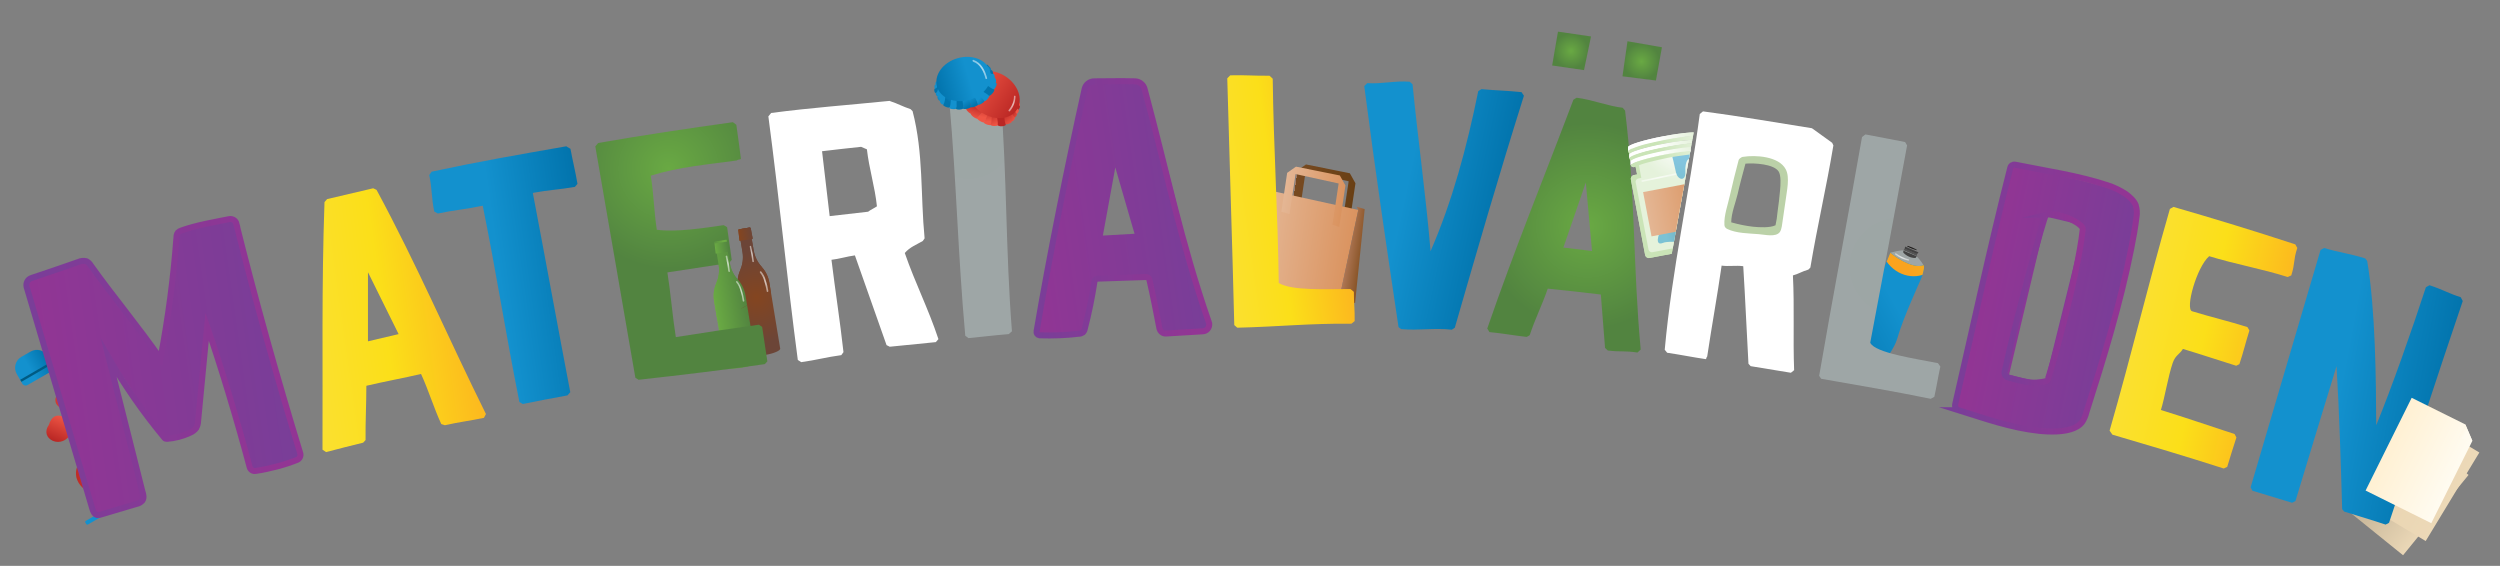 <?xml version="1.0" encoding="UTF-8"?>
<svg xmlns="http://www.w3.org/2000/svg" xmlns:xlink="http://www.w3.org/1999/xlink" id="Layer_1" data-name="Layer 1" version="1.1" viewBox="0 0 1248.1 282.5">
  <rect x="0" y="0" width="1248.1" height="282.5" fill="#808080" stroke="none"/>
  <defs>
    <style>
      .cls-1 {
        clip-path: url(#clippath);
      }

      .cls-2, .cls-3, .cls-4, .cls-5, .cls-6, .cls-7, .cls-8, .cls-9, .cls-10, .cls-11, .cls-12, .cls-13, .cls-14, .cls-15, .cls-16, .cls-17, .cls-18, .cls-19, .cls-20, .cls-21, .cls-22, .cls-23, .cls-24, .cls-25, .cls-26, .cls-27, .cls-28, .cls-29, .cls-30, .cls-31, .cls-32, .cls-33, .cls-34, .cls-35, .cls-36, .cls-37, .cls-38, .cls-39, .cls-40, .cls-41, .cls-42, .cls-43, .cls-44, .cls-45, .cls-46, .cls-47, .cls-48, .cls-49, .cls-50, .cls-51, .cls-52, .cls-53, .cls-54, .cls-55, .cls-56, .cls-57, .cls-58, .cls-59, .cls-60, .cls-61, .cls-62, .cls-63, .cls-64, .cls-65, .cls-66, .cls-67, .cls-68, .cls-69, .cls-70, .cls-71, .cls-72, .cls-73, .cls-74, .cls-75, .cls-76, .cls-77, .cls-78, .cls-79, .cls-80, .cls-81, .cls-82, .cls-83, .cls-84, .cls-85, .cls-86, .cls-87, .cls-88, .cls-89, .cls-90, .cls-91, .cls-92, .cls-93, .cls-94, .cls-95, .cls-96, .cls-97, .cls-98, .cls-99, .cls-100, .cls-101, .cls-102, .cls-103, .cls-104, .cls-105, .cls-106, .cls-107, .cls-108, .cls-109, .cls-110, .cls-111, .cls-112, .cls-113, .cls-114, .cls-115, .cls-116, .cls-117, .cls-118, .cls-119, .cls-120, .cls-121, .cls-122, .cls-123, .cls-124, .cls-125, .cls-126, .cls-127, .cls-128, .cls-129, .cls-130, .cls-131, .cls-132, .cls-133, .cls-134, .cls-135, .cls-136, .cls-137, .cls-138, .cls-139, .cls-140, .cls-141, .cls-142, .cls-143, .cls-144, .cls-145, .cls-146, .cls-147, .cls-148, .cls-149, .cls-150, .cls-151, .cls-152, .cls-153, .cls-154, .cls-155, .cls-156, .cls-157, .cls-158, .cls-159, .cls-160, .cls-161, .cls-162, .cls-163, .cls-164, .cls-165 {
        stroke-width: 0px;
      }

      .cls-2, .cls-166, .cls-167, .cls-168, .cls-169, .cls-170, .cls-171, .cls-172, .cls-173, .cls-174, .cls-175, .cls-176, .cls-177, .cls-178, .cls-179, .cls-180, .cls-181, .cls-182, .cls-183, .cls-184, .cls-185 {
        fill: none;
      }

      .cls-3 {
        fill: url(#linear-gradient-120);
      }

      .cls-4 {
        fill: url(#linear-gradient-125);
      }

      .cls-5 {
        fill: url(#linear-gradient-124);
      }

      .cls-6 {
        fill: url(#linear-gradient-126);
      }

      .cls-7 {
        fill: url(#linear-gradient-138);
      }

      .cls-8 {
        fill: url(#linear-gradient-139);
      }

      .cls-9 {
        fill: url(#linear-gradient-134);
      }

      .cls-10 {
        fill: url(#linear-gradient-131);
      }

      .cls-11 {
        fill: url(#linear-gradient-136);
      }

      .cls-12 {
        fill: url(#linear-gradient-132);
      }

      .cls-13 {
        fill: url(#linear-gradient-135);
      }

      .cls-14 {
        fill: url(#linear-gradient-130);
      }

      .cls-15 {
        fill: url(#linear-gradient-133);
      }

      .cls-16 {
        fill: url(#linear-gradient-137);
      }

      .cls-17 {
        fill: url(#linear-gradient-100);
      }

      .cls-18 {
        fill: url(#linear-gradient-101);
      }

      .cls-19 {
        fill: url(#linear-gradient-123);
      }

      .cls-20 {
        fill: url(#linear-gradient-129);
      }

      .cls-21 {
        fill: url(#linear-gradient-121);
      }

      .cls-22 {
        fill: url(#linear-gradient-122);
      }

      .cls-23 {
        fill: url(#linear-gradient-109);
      }

      .cls-24 {
        fill: url(#linear-gradient-108);
      }

      .cls-25 {
        fill: url(#linear-gradient-106);
      }

      .cls-26 {
        fill: url(#linear-gradient-107);
      }

      .cls-27 {
        fill: url(#linear-gradient-102);
      }

      .cls-28 {
        fill: url(#linear-gradient-104);
      }

      .cls-29 {
        fill: url(#linear-gradient-103);
      }

      .cls-30 {
        fill: url(#linear-gradient-105);
      }

      .cls-31 {
        fill: url(#linear-gradient-117);
      }

      .cls-32 {
        fill: url(#linear-gradient-118);
      }

      .cls-33 {
        fill: url(#linear-gradient-111);
      }

      .cls-34 {
        fill: url(#linear-gradient-112);
      }

      .cls-35 {
        fill: url(#linear-gradient-127);
      }

      .cls-36 {
        fill: url(#linear-gradient-128);
      }

      .cls-37 {
        fill: url(#linear-gradient-110);
      }

      .cls-38 {
        fill: url(#linear-gradient-113);
      }

      .cls-39 {
        fill: url(#linear-gradient-114);
      }

      .cls-40 {
        fill: url(#linear-gradient-115);
      }

      .cls-41 {
        fill: url(#linear-gradient-116);
      }

      .cls-42 {
        fill: url(#linear-gradient-119);
      }

      .cls-43 {
        fill: url(#linear-gradient-143);
      }

      .cls-44 {
        fill: url(#linear-gradient-140);
      }

      .cls-45 {
        fill: url(#linear-gradient-141);
      }

      .cls-46 {
        fill: url(#linear-gradient-142);
      }

      .cls-166 {
        stroke: #bde7fb;
        stroke-width: .2px;
      }

      .cls-166, .cls-167, .cls-168, .cls-169, .cls-170, .cls-171, .cls-172, .cls-173, .cls-174, .cls-175, .cls-176, .cls-177, .cls-178, .cls-179, .cls-180, .cls-181, .cls-182, .cls-183, .cls-184, .cls-185 {
        stroke-miterlimit: 10;
      }

      .cls-47 {
        fill: url(#linear-gradient);
      }

      .cls-48 {
        fill: url(#radial-gradient);
      }

      .cls-49 {
        fill: url(#radial-gradient-34);
      }

      .cls-50 {
        fill: url(#radial-gradient-35);
      }

      .cls-51 {
        fill: url(#radial-gradient-24);
      }

      .cls-52 {
        fill: url(#radial-gradient-28);
      }

      .cls-53 {
        fill: url(#radial-gradient-23);
      }

      .cls-54 {
        fill: url(#radial-gradient-29);
      }

      .cls-55 {
        fill: url(#radial-gradient-36);
      }

      .cls-56 {
        fill: url(#radial-gradient-26);
      }

      .cls-57 {
        fill: url(#radial-gradient-27);
      }

      .cls-58 {
        fill: url(#radial-gradient-22);
      }

      .cls-59 {
        fill: url(#radial-gradient-32);
      }

      .cls-60 {
        fill: url(#radial-gradient-33);
      }

      .cls-61 {
        fill: url(#radial-gradient-31);
      }

      .cls-62 {
        fill: url(#radial-gradient-30);
      }

      .cls-63 {
        fill: url(#radial-gradient-25);
      }

      .cls-64 {
        fill: url(#radial-gradient-20);
      }

      .cls-65 {
        fill: url(#radial-gradient-21);
      }

      .cls-66 {
        fill: url(#radial-gradient-14);
      }

      .cls-67 {
        fill: url(#radial-gradient-13);
      }

      .cls-68 {
        fill: url(#radial-gradient-12);
      }

      .cls-69 {
        fill: url(#radial-gradient-15);
      }

      .cls-70 {
        fill: url(#radial-gradient-16);
      }

      .cls-71 {
        fill: url(#radial-gradient-11);
      }

      .cls-72 {
        fill: url(#radial-gradient-19);
      }

      .cls-73 {
        fill: url(#radial-gradient-18);
      }

      .cls-74 {
        fill: url(#radial-gradient-17);
      }

      .cls-75 {
        fill: url(#radial-gradient-10);
      }

      .cls-167 {
        stroke: url(#radial-gradient-5);
        stroke-width: 1.2px;
      }

      .cls-76 {
        fill: url(#linear-gradient-38);
      }

      .cls-77 {
        fill: url(#linear-gradient-33);
      }

      .cls-78 {
        fill: url(#linear-gradient-29);
      }

      .cls-79 {
        fill: url(#linear-gradient-32);
      }

      .cls-80 {
        fill: url(#linear-gradient-30);
      }

      .cls-81 {
        fill: url(#linear-gradient-31);
      }

      .cls-82 {
        fill: url(#linear-gradient-36);
      }

      .cls-83 {
        fill: url(#linear-gradient-34);
      }

      .cls-84 {
        fill: url(#linear-gradient-37);
      }

      .cls-85 {
        fill: url(#linear-gradient-35);
      }

      .cls-86 {
        fill: url(#linear-gradient-28);
      }

      .cls-87 {
        fill: url(#linear-gradient-25);
      }

      .cls-88 {
        fill: url(#linear-gradient-11);
      }

      .cls-89 {
        fill: url(#linear-gradient-12);
      }

      .cls-90 {
        fill: url(#linear-gradient-13);
      }

      .cls-91 {
        fill: url(#linear-gradient-10);
      }

      .cls-92 {
        fill: url(#linear-gradient-17);
      }

      .cls-93 {
        fill: url(#linear-gradient-16);
      }

      .cls-94 {
        fill: url(#linear-gradient-19);
      }

      .cls-95 {
        fill: url(#linear-gradient-15);
      }

      .cls-96 {
        fill: url(#linear-gradient-23);
      }

      .cls-97 {
        fill: url(#linear-gradient-21);
      }

      .cls-98 {
        fill: url(#linear-gradient-18);
      }

      .cls-99 {
        fill: url(#linear-gradient-14);
      }

      .cls-100 {
        fill: url(#linear-gradient-22);
      }

      .cls-101 {
        fill: url(#linear-gradient-20);
      }

      .cls-102 {
        fill: url(#linear-gradient-27);
      }

      .cls-103 {
        fill: url(#linear-gradient-24);
      }

      .cls-104 {
        fill: url(#linear-gradient-26);
      }

      .cls-105 {
        fill: url(#linear-gradient-53);
      }

      .cls-106 {
        fill: url(#linear-gradient-51);
      }

      .cls-107 {
        fill: url(#linear-gradient-52);
      }

      .cls-108 {
        fill: url(#linear-gradient-50);
      }

      .cls-109 {
        fill: url(#linear-gradient-61);
      }

      .cls-110 {
        fill: url(#linear-gradient-62);
      }

      .cls-111 {
        fill: url(#linear-gradient-65);
      }

      .cls-112 {
        fill: url(#linear-gradient-79);
      }

      .cls-113 {
        fill: url(#linear-gradient-78);
      }

      .cls-114 {
        fill: url(#linear-gradient-75);
      }

      .cls-115 {
        fill: url(#linear-gradient-74);
      }

      .cls-116 {
        fill: url(#linear-gradient-67);
      }

      .cls-117 {
        fill: url(#linear-gradient-68);
      }

      .cls-118 {
        fill: url(#linear-gradient-66);
      }

      .cls-119 {
        fill: url(#linear-gradient-63);
      }

      .cls-120 {
        fill: url(#linear-gradient-64);
      }

      .cls-121 {
        fill: url(#linear-gradient-71);
      }

      .cls-122 {
        fill: url(#linear-gradient-72);
      }

      .cls-123 {
        fill: url(#linear-gradient-70);
      }

      .cls-124 {
        fill: url(#linear-gradient-73);
      }

      .cls-125 {
        fill: url(#linear-gradient-84);
      }

      .cls-126 {
        fill: url(#linear-gradient-85);
      }

      .cls-127 {
        fill: url(#linear-gradient-82);
      }

      .cls-128 {
        fill: url(#linear-gradient-89);
      }

      .cls-129 {
        fill: url(#linear-gradient-88);
      }

      .cls-130 {
        fill: url(#linear-gradient-86);
      }

      .cls-131 {
        fill: url(#linear-gradient-87);
      }

      .cls-132 {
        fill: url(#linear-gradient-80);
      }

      .cls-133 {
        fill: url(#linear-gradient-81);
      }

      .cls-134 {
        fill: url(#linear-gradient-98);
      }

      .cls-135 {
        fill: url(#linear-gradient-92);
      }

      .cls-136 {
        fill: url(#linear-gradient-93);
      }

      .cls-137 {
        fill: url(#linear-gradient-96);
      }

      .cls-138 {
        fill: url(#linear-gradient-97);
      }

      .cls-139 {
        fill: url(#linear-gradient-94);
      }

      .cls-140 {
        fill: url(#linear-gradient-95);
      }

      .cls-141 {
        fill: url(#linear-gradient-99);
      }

      .cls-142 {
        fill: #164032;
      }

      .cls-186 {
        clip-path: url(#clippath-1);
      }

      .cls-187 {
        clip-path: url(#clippath-4);
      }

      .cls-188 {
        clip-path: url(#clippath-3);
      }

      .cls-189 {
        clip-path: url(#clippath-2);
      }

      .cls-143 {
        fill: #bbd1a8;
      }

      .cls-144 {
        fill: url(#radial-gradient-2);
      }

      .cls-145 {
        fill: url(#radial-gradient-3);
      }

      .cls-146 {
        fill: url(#radial-gradient-4);
      }

      .cls-147 {
        fill: url(#radial-gradient-6);
      }

      .cls-148 {
        fill: url(#radial-gradient-9);
      }

      .cls-149 {
        fill: url(#radial-gradient-8);
      }

      .cls-150 {
        fill: url(#radial-gradient-7);
      }

      .cls-151 {
        fill: url(#linear-gradient-83);
      }

      .cls-151, .cls-152, .cls-153, .cls-154, .cls-155, .cls-156 {
        isolation: isolate;
        opacity: .5;
      }

      .cls-152 {
        fill: url(#linear-gradient-77);
      }

      .cls-153 {
        fill: url(#linear-gradient-69);
      }

      .cls-154 {
        fill: url(#linear-gradient-76);
      }

      .cls-155 {
        fill: url(#linear-gradient-91);
      }

      .cls-156 {
        fill: url(#linear-gradient-90);
      }

      .cls-168 {
        stroke: url(#linear-gradient-39);
      }

      .cls-168, .cls-169, .cls-170, .cls-171, .cls-172, .cls-173, .cls-174, .cls-175, .cls-176, .cls-177, .cls-178, .cls-179, .cls-180, .cls-181, .cls-182, .cls-183, .cls-184, .cls-185 {
        stroke-width: 3px;
      }

      .cls-169 {
        stroke: url(#linear-gradient-60);
      }

      .cls-170 {
        stroke: url(#linear-gradient-55);
      }

      .cls-171 {
        stroke: url(#linear-gradient-56);
      }

      .cls-172 {
        stroke: url(#linear-gradient-54);
      }

      .cls-173 {
        stroke: url(#linear-gradient-59);
      }

      .cls-174 {
        stroke: url(#linear-gradient-57);
      }

      .cls-175 {
        stroke: url(#linear-gradient-58);
      }

      .cls-176 {
        stroke: url(#linear-gradient-40);
      }

      .cls-177 {
        stroke: url(#linear-gradient-41);
      }

      .cls-178 {
        stroke: url(#linear-gradient-42);
      }

      .cls-179 {
        stroke: url(#linear-gradient-43);
      }

      .cls-180 {
        stroke: url(#linear-gradient-47);
      }

      .cls-181 {
        stroke: url(#linear-gradient-48);
      }

      .cls-182 {
        stroke: url(#linear-gradient-45);
      }

      .cls-183 {
        stroke: url(#linear-gradient-46);
      }

      .cls-184 {
        stroke: url(#linear-gradient-49);
      }

      .cls-185 {
        stroke: url(#linear-gradient-44);
      }

      .cls-157 {
        fill: url(#linear-gradient-4);
      }

      .cls-158 {
        fill: url(#linear-gradient-2);
      }

      .cls-159 {
        fill: url(#linear-gradient-3);
      }

      .cls-160 {
        fill: url(#linear-gradient-8);
      }

      .cls-161 {
        fill: url(#linear-gradient-9);
      }

      .cls-162 {
        fill: url(#linear-gradient-7);
      }

      .cls-163 {
        fill: url(#linear-gradient-5);
      }

      .cls-164 {
        fill: url(#linear-gradient-6);
      }

      .cls-165 {
        fill: #fff;
      }
    </style>
    <radialGradient id="radial-gradient" cx="-28.9" cy="-166.2" fx="-28.9" fy="-166.2" r="0" gradientTransform="translate(-4.8 -163.3) rotate(-11.5) scale(1 -1)" gradientUnits="userSpaceOnUse">
      <stop offset="0" stop-color="#fff"></stop>
      <stop offset="1" stop-color="#cae4b7"></stop>
    </radialGradient>
    <linearGradient id="linear-gradient" x1="2322.3" y1="-1011.8" x2="2359.3" y2="-1011.8" gradientTransform="translate(12.6 -2008.7) rotate(38.8) scale(1 -1)" gradientUnits="userSpaceOnUse">
      <stop offset="0" stop-color="#c2b194"></stop>
      <stop offset="1" stop-color="#ecd9b8"></stop>
    </linearGradient>
    <linearGradient id="linear-gradient-2" x1="1993.4" y1="-984.9" x2="2030.5" y2="-984.9" gradientTransform="translate(-14.1 -1636.9) rotate(30.8) scale(1 -1)" gradientUnits="userSpaceOnUse">
      <stop offset="0" stop-color="#ead4b0"></stop>
      <stop offset="1" stop-color="#ecd9b8"></stop>
    </linearGradient>
    <linearGradient id="linear-gradient-3" x1="-41.1" y1="1490.1" x2="-8.9" y2="1490.1" gradientTransform="translate(81.7 1743.3) scale(1 -1)" gradientUnits="userSpaceOnUse">
      <stop offset=".4" stop-color="#1391ce"></stop>
      <stop offset="1" stop-color="#0274ad"></stop>
    </linearGradient>
    <linearGradient id="linear-gradient-4" x1="49.4" y1="1733.4" x2="49.4" y2="1733.4" gradientTransform="translate(821.2 1532.5) rotate(-29.9) scale(1 -1)" xlink:href="#linear-gradient-3"></linearGradient>
    <linearGradient id="linear-gradient-5" x1="-33.8" y1="1571.2" x2="-16.2" y2="1571.2" gradientTransform="translate(821.1 1532.5) rotate(-29.9) scale(1 -1)" gradientUnits="userSpaceOnUse">
      <stop offset=".4" stop-color="#1391ce"></stop>
      <stop offset="1" stop-color="#0274ad"></stop>
    </linearGradient>
    <linearGradient id="linear-gradient-6" x1="-754.5" y1="2929.6" x2="-741.5" y2="2929.6" gradientTransform="translate(3013.8 701.5) rotate(-66.4) scale(1 -1)" gradientUnits="userSpaceOnUse">
      <stop offset="0" stop-color="#ba2724"></stop>
      <stop offset="1" stop-color="#ef5645"></stop>
    </linearGradient>
    <linearGradient id="linear-gradient-7" x1="-568.5" y1="3040.5" x2="-568.5" y2="3040.5" xlink:href="#linear-gradient-6"></linearGradient>
    <linearGradient id="linear-gradient-8" x1="-568.5" y1="3040.5" x2="-568.5" y2="3040.5" xlink:href="#linear-gradient-6"></linearGradient>
    <linearGradient id="linear-gradient-9" x1="-568.5" y1="3040.5" x2="-568.5" y2="3040.5" xlink:href="#linear-gradient-6"></linearGradient>
    <linearGradient id="linear-gradient-10" x1="222.1" y1="1120.5" x2="232.6" y2="1120.5" gradientTransform="translate(148.2 1334) rotate(-17.5) scale(1 -1)" gradientUnits="userSpaceOnUse">
      <stop offset="0" stop-color="#ba2724"></stop>
      <stop offset="1" stop-color="#ef5645"></stop>
    </linearGradient>
    <linearGradient id="linear-gradient-11" x1="259.8" y1="1316.6" x2="259.8" y2="1316.6" xlink:href="#linear-gradient-10"></linearGradient>
    <linearGradient id="linear-gradient-12" x1="259.8" y1="1316.6" x2="259.8" y2="1316.6" xlink:href="#linear-gradient-10"></linearGradient>
    <linearGradient id="linear-gradient-13" x1="259.8" y1="1316.6" x2="259.8" y2="1316.6" xlink:href="#linear-gradient-10"></linearGradient>
    <linearGradient id="linear-gradient-14" x1="259.8" y1="1316.6" x2="259.8" y2="1316.6" xlink:href="#linear-gradient-10"></linearGradient>
    <linearGradient id="linear-gradient-15" x1="411.6" y1="747" x2="433.4" y2="747" gradientTransform="translate(-237.4 1046.8) rotate(-10.1) scale(1 -1)" gradientUnits="userSpaceOnUse">
      <stop offset="0" stop-color="#ba2724"></stop>
      <stop offset="1" stop-color="#ef5645"></stop>
    </linearGradient>
    <radialGradient id="radial-gradient-2" cx="48.9" cy="57.4" fx="48.9" fy="57.4" r="1.9" gradientTransform="translate(0 284) scale(1 -1)" gradientUnits="userSpaceOnUse">
      <stop offset="0" stop-color="#6cab44"></stop>
      <stop offset="0" stop-color="#69a943"></stop>
      <stop offset="1" stop-color="#528440"></stop>
    </radialGradient>
    <radialGradient id="radial-gradient-3" cx="0" cy="278.8" fx="0" fy="278.8" r="0" xlink:href="#radial-gradient-2"></radialGradient>
    <radialGradient id="radial-gradient-4" cx="0" cy="278.8" fx="0" fy="278.8" r="0" xlink:href="#radial-gradient-2"></radialGradient>
    <radialGradient id="radial-gradient-5" cx="340.5" cy="1726.3" fx="340.5" fy="1726.3" r="5.1" gradientTransform="translate(609.8 2046.1) rotate(-29.9) scale(1.2 -1.1) skewX(0)" gradientUnits="userSpaceOnUse">
      <stop offset="0" stop-color="#0274ad"></stop>
      <stop offset="1" stop-color="#005b83"></stop>
    </radialGradient>
    <radialGradient id="radial-gradient-6" cx="36.6" cy="87.4" fx="36.6" fy="87.4" r="7.2" gradientTransform="translate(0 284) scale(1 -1)" gradientUnits="userSpaceOnUse">
      <stop offset="0" stop-color="#fff" stop-opacity=".7"></stop>
      <stop offset="1" stop-color="#fff" stop-opacity=".5"></stop>
    </radialGradient>
    <radialGradient id="radial-gradient-7" cx="63.1" cy="50.8" fx="63.1" fy="50.8" r="5.8" gradientTransform="translate(0 284) scale(1 -1)" gradientUnits="userSpaceOnUse">
      <stop offset="0" stop-color="#fff" stop-opacity=".7"></stop>
      <stop offset="1" stop-color="#fff" stop-opacity=".5"></stop>
    </radialGradient>
    <radialGradient id="radial-gradient-8" cx="172.9" cy="826.6" fx="172.9" fy="826.6" r="23.3" gradientTransform="translate(342.1 992.2) rotate(-9.4) scale(1 -1)" gradientUnits="userSpaceOnUse">
      <stop offset="0" stop-color="#844520"></stop>
      <stop offset="1" stop-color="#6c4537"></stop>
    </radialGradient>
    <linearGradient id="linear-gradient-16" x1="169.5" y1="858.6" x2="176.2" y2="858.6" gradientTransform="translate(342.1 992.2) rotate(-9.4) scale(1 -1)" gradientUnits="userSpaceOnUse">
      <stop offset="0" stop-color="#844520"></stop>
      <stop offset="1" stop-color="#6c4537"></stop>
    </linearGradient>
    <linearGradient id="linear-gradient-17" x1="-176.3" y1="1029.6" x2="-176.3" y2="1029.6" xlink:href="#linear-gradient-16"></linearGradient>
    <radialGradient id="radial-gradient-9" cx="381.5" cy="143.3" fx="381.5" fy="143.3" r="3.6" gradientTransform="translate(0 284) scale(1 -1)" gradientUnits="userSpaceOnUse">
      <stop offset="0" stop-color="#fff" stop-opacity=".7"></stop>
      <stop offset="1" stop-color="#fff" stop-opacity=".5"></stop>
    </radialGradient>
    <radialGradient id="radial-gradient-10" cx="375.3" cy="157.2" fx="375.3" fy="157.2" r="2.7" gradientTransform="translate(0 284) scale(1 -1)" gradientUnits="userSpaceOnUse">
      <stop offset="0" stop-color="#fff" stop-opacity=".7"></stop>
      <stop offset="1" stop-color="#fff" stop-opacity=".5"></stop>
    </radialGradient>
    <linearGradient id="linear-gradient-18" x1="152.1" y1="825.2" x2="168.1" y2="825.2" gradientTransform="translate(342.1 992.2) rotate(-9.4) scale(1 -1)" gradientUnits="userSpaceOnUse">
      <stop offset="0" stop-color="#6cab44"></stop>
      <stop offset="0" stop-color="#69a943"></stop>
      <stop offset="1" stop-color="#528440"></stop>
    </linearGradient>
    <linearGradient id="linear-gradient-19" x1="156.8" y1="854.3" x2="163.4" y2="854.3" gradientTransform="translate(342.1 992.2) rotate(-9.4) scale(1 -1)" gradientUnits="userSpaceOnUse">
      <stop offset="0" stop-color="#6cab44"></stop>
      <stop offset="0" stop-color="#69a943"></stop>
      <stop offset="1" stop-color="#528440"></stop>
    </linearGradient>
    <linearGradient id="linear-gradient-20" x1="5144.7" y1="838.3" x2="5151.4" y2="838.3" gradientTransform="translate(5573.2 125.4) rotate(170.8)" gradientUnits="userSpaceOnUse">
      <stop offset="0" stop-color="#6cab44"></stop>
      <stop offset="0" stop-color="#69a943"></stop>
      <stop offset="1" stop-color="#528440"></stop>
    </linearGradient>
    <radialGradient id="radial-gradient-11" cx="369.5" cy="138.6" fx="369.5" fy="138.6" r="3.6" gradientTransform="translate(0 284) scale(1 -1)" gradientUnits="userSpaceOnUse">
      <stop offset="0" stop-color="#fff" stop-opacity=".7"></stop>
      <stop offset="1" stop-color="#fff" stop-opacity=".5"></stop>
    </radialGradient>
    <radialGradient id="radial-gradient-12" cx="363.4" cy="152.4" fx="363.4" fy="152.4" r="2.7" gradientTransform="translate(0 284) scale(1 -1)" gradientUnits="userSpaceOnUse">
      <stop offset="0" stop-color="#fff" stop-opacity=".7"></stop>
      <stop offset="1" stop-color="#fff" stop-opacity=".5"></stop>
    </radialGradient>
    <clipPath id="clippath">
      <polygon class="cls-2" points="626.8 71.2 628.6 151.5 682.5 151.2 692.7 80.8 626.8 71.2"></polygon>
    </clipPath>
    <linearGradient id="linear-gradient-21" x1="526.7" y1="198.7" x2="556.4" y2="198.7" gradientTransform="translate(96.1 213.4) rotate(8.5) scale(1 -1)" gradientUnits="userSpaceOnUse">
      <stop offset="0" stop-color="#b57d5e"></stop>
      <stop offset="0" stop-color="#774a21"></stop>
      <stop offset="1" stop-color="#693f14"></stop>
    </linearGradient>
    <linearGradient id="linear-gradient-22" x1="597.9" y1="-410" x2="597.9" y2="-410" xlink:href="#linear-gradient-21"></linearGradient>
    <linearGradient id="linear-gradient-23" x1="513.1" y1="163.9" x2="559.7" y2="163.9" gradientTransform="translate(96.1 213.4) rotate(8.5) scale(1 -1)" gradientUnits="userSpaceOnUse">
      <stop offset="0" stop-color="#e4b694"></stop>
      <stop offset="1" stop-color="#da935f"></stop>
    </linearGradient>
    <linearGradient id="linear-gradient-24" x1="555.8" y1="163.1" x2="565.4" y2="163.1" gradientTransform="translate(96.1 213.4) rotate(8.5) scale(1 -1)" gradientUnits="userSpaceOnUse">
      <stop offset="0" stop-color="#b57d5e"></stop>
      <stop offset="1" stop-color="#845021"></stop>
    </linearGradient>
    <linearGradient id="linear-gradient-25" x1="521.8" y1="196.9" x2="551.6" y2="196.9" gradientTransform="translate(96.1 213.4) rotate(8.5) scale(1 -1)" gradientUnits="userSpaceOnUse">
      <stop offset="0" stop-color="#e4b694"></stop>
      <stop offset="1" stop-color="#da935f"></stop>
    </linearGradient>
    <clipPath id="clippath-1">
      <path class="cls-2" d="M967.8,99.2c-1,.3-32.3.3-32.3.3l-15.5,79.2,37.6,13.7,25-77.2-14.8-16Z"></path>
    </clipPath>
    <radialGradient id="radial-gradient-13" cx="3632.1" cy="114.1" fx="3632.1" fy="114.1" r="6.5" gradientTransform="translate(4174.4 -1566.6) rotate(150.6)" gradientUnits="userSpaceOnUse">
      <stop offset="0" stop-color="#9da6a5"></stop>
      <stop offset="1" stop-color="#9ea6a6"></stop>
    </radialGradient>
    <linearGradient id="linear-gradient-26" x1="3626.4" y1="84.8" x2="3700.4" y2="84.8" gradientTransform="translate(4174.4 -1566.6) rotate(150.6)" gradientUnits="userSpaceOnUse">
      <stop offset=".4" stop-color="#1391ce"></stop>
      <stop offset="1" stop-color="#0274ad"></stop>
    </linearGradient>
    <linearGradient id="linear-gradient-27" x1="3687.3" y1="65.8" x2="3701.6" y2="65.8" gradientTransform="translate(4174.4 -1566.6) rotate(150.6)" gradientUnits="userSpaceOnUse">
      <stop offset="0" stop-color="#00476e"></stop>
      <stop offset="1" stop-color="#005b83"></stop>
    </linearGradient>
    <clipPath id="clippath-2">
      <path class="cls-2" d="M943.7,126.2l-11,26.7c-.4,1-7.5,10.5-10.7,13s-15,21.7-14.2,23.6c.8,1.9,17.7,7.3,18.4,7s18.3-17.8,21-27.5,10.4-26.4,11.8-29.7c1.4-3.3,1.9-6.3,1.3-7-2.1,1.1-6.1.6-12.4-3.1-1.4-.9-2.8-1.9-4.2-3h0Z"></path>
    </clipPath>
    <linearGradient id="linear-gradient-28" x1="3612.1" y1="110.5" x2="3641.7" y2="110.5" gradientTransform="translate(4174.4 -1566.6) rotate(150.6)" gradientUnits="userSpaceOnUse">
      <stop offset=".3" stop-color="#f2ba1d"></stop>
      <stop offset="1" stop-color="#faa31e"></stop>
    </linearGradient>
    <linearGradient id="linear-gradient-29" x1="3096.1" y1="-1940" x2="3102.1" y2="-1933.9" gradientTransform="translate(-562.2 -1700.9) rotate(23.2) scale(.7 -.6) skewX(.1)" gradientUnits="userSpaceOnUse">
      <stop offset="0" stop-color="#889190"></stop>
      <stop offset=".9" stop-color="#454646"></stop>
      <stop offset="1" stop-color="#424242"></stop>
    </linearGradient>
    <linearGradient id="linear-gradient-30" x1="3435.6" y1="-2816.7" x2="3435.6" y2="-2816.7" xlink:href="#linear-gradient-29"></linearGradient>
    <linearGradient id="linear-gradient-31" x1="3082.8" y1="-1944.2" x2="3076.8" y2="-1938.1" gradientTransform="translate(-562.2 -1700.9) rotate(23.2) scale(.7 -.6) skewX(.1)" gradientUnits="userSpaceOnUse">
      <stop offset="0" stop-color="#9da6a5"></stop>
      <stop offset=".9" stop-color="#5a5b5b"></stop>
      <stop offset="1" stop-color="#545454"></stop>
    </linearGradient>
    <linearGradient id="linear-gradient-32" x1="3096.2" y1="-1936.2" x2="3102.2" y2="-1930.2" gradientTransform="translate(-562.2 -1700.9) rotate(23.2) scale(.7 -.6) skewX(.1)" gradientUnits="userSpaceOnUse">
      <stop offset="0" stop-color="#889190"></stop>
      <stop offset=".9" stop-color="#454646"></stop>
      <stop offset="1" stop-color="#424242"></stop>
    </linearGradient>
    <linearGradient id="linear-gradient-33" x1="1800.7" y1="-358.6" x2="1806" y2="-358.6" gradientTransform="translate(1313.2 1927.2) rotate(-90)" gradientUnits="userSpaceOnUse">
      <stop offset="0" stop-color="#252423"></stop>
      <stop offset="1" stop-color="#13100f"></stop>
    </linearGradient>
    <radialGradient id="radial-gradient-14" cx="949.6" cy="155.7" fx="949.6" fy="155.7" r="2.5" gradientTransform="translate(0 284) scale(1 -1)" gradientUnits="userSpaceOnUse">
      <stop offset="0" stop-color="#fff" stop-opacity=".7"></stop>
      <stop offset="1" stop-color="#fff" stop-opacity=".5"></stop>
    </radialGradient>
    <linearGradient id="linear-gradient-34" x1="-184" y1="763.5" x2="-61.5" y2="763.5" gradientTransform="translate(309.1 922.3) rotate(-8.1) scale(1 -1)" gradientUnits="userSpaceOnUse">
      <stop offset="0" stop-color="#923594"></stop>
      <stop offset="1" stop-color="#793e98"></stop>
    </linearGradient>
    <linearGradient id="linear-gradient-35" x1="-50.4" y1="773.8" x2="33" y2="773.8" gradientTransform="translate(309.1 922.3) rotate(-8.1) scale(1 -1)" gradientUnits="userSpaceOnUse">
      <stop offset="0" stop-color="#fbe031"></stop>
      <stop offset=".5" stop-color="#fbdf19"></stop>
      <stop offset="1" stop-color="#fcba1e"></stop>
    </linearGradient>
    <linearGradient id="linear-gradient-36" x1="22.3" y1="782.4" x2="95.4" y2="782.4" gradientTransform="translate(309.1 922.3) rotate(-8.1) scale(1 -1)" gradientUnits="userSpaceOnUse">
      <stop offset=".4" stop-color="#1391ce"></stop>
      <stop offset="1" stop-color="#0274ad"></stop>
    </linearGradient>
    <radialGradient id="radial-gradient-15" cx="142.5" cy="826.3" fx="142.5" fy="826.3" r="50" gradientTransform="translate(309.1 922.3) rotate(-8.1) scale(1 -1)" gradientUnits="userSpaceOnUse">
      <stop offset="0" stop-color="#6cab44"></stop>
      <stop offset="0" stop-color="#69a943"></stop>
      <stop offset="1" stop-color="#528440"></stop>
    </radialGradient>
    <radialGradient id="radial-gradient-16" cx="293.1" cy="822" fx="293.1" fy="822" r="44.2" gradientTransform="translate(309.1 922.3) rotate(-8.1) scale(1 -1)" gradientUnits="userSpaceOnUse">
      <stop offset="0" stop-color="#9da6a5"></stop>
      <stop offset="1" stop-color="#9ea6a6"></stop>
    </radialGradient>
    <linearGradient id="linear-gradient-37" x1="310.9" y1="774.2" x2="396.1" y2="774.2" gradientTransform="translate(309.1 922.3) rotate(-8.1) scale(1 -1)" gradientUnits="userSpaceOnUse">
      <stop offset="0" stop-color="#923594"></stop>
      <stop offset="1" stop-color="#793e98"></stop>
    </linearGradient>
    <linearGradient id="linear-gradient-38" x1="409" y1="767.2" x2="470.4" y2="767.2" gradientTransform="translate(309.1 922.3) rotate(-8.1) scale(1 -1)" gradientUnits="userSpaceOnUse">
      <stop offset="0" stop-color="#fbe031"></stop>
      <stop offset=".5" stop-color="#fbdf19"></stop>
      <stop offset="1" stop-color="#fcba1e"></stop>
    </linearGradient>
    <linearGradient id="linear-gradient-39" x1="12.6" y1="92.2" x2="152.8" y2="92.2" gradientTransform="translate(-1.4 275.1) rotate(.2) scale(1 -1)" gradientUnits="userSpaceOnUse">
      <stop offset="0" stop-color="#793e98"></stop>
      <stop offset=".9" stop-color="#923594"></stop>
    </linearGradient>
    <linearGradient id="linear-gradient-40" x1=".4" y1="269.9" x2=".4" y2="269.9" xlink:href="#linear-gradient-39"></linearGradient>
    <linearGradient id="linear-gradient-41" x1=".4" y1="269.9" x2=".4" y2="269.9" xlink:href="#linear-gradient-39"></linearGradient>
    <linearGradient id="linear-gradient-42" x1=".4" y1="269.9" x2=".4" y2="269.9" xlink:href="#linear-gradient-39"></linearGradient>
    <linearGradient id="linear-gradient-43" x1="516.9" y1="173.1" x2="606.2" y2="173.1" gradientTransform="translate(-1.4 275.1) rotate(.2) scale(1 -1)" gradientUnits="userSpaceOnUse">
      <stop offset="0" stop-color="#793e98"></stop>
      <stop offset=".9" stop-color="#923594"></stop>
    </linearGradient>
    <linearGradient id="linear-gradient-44" x1=".4" y1="269.9" x2=".4" y2="269.9" xlink:href="#linear-gradient-43"></linearGradient>
    <linearGradient id="linear-gradient-45" x1=".4" y1="269.9" x2=".4" y2="269.9" xlink:href="#linear-gradient-43"></linearGradient>
    <linearGradient id="linear-gradient-46" x1=".4" y1="269.9" x2=".4" y2="269.9" xlink:href="#linear-gradient-43"></linearGradient>
    <linearGradient id="linear-gradient-47" x1=".4" y1="269.9" x2=".4" y2="269.9" xlink:href="#linear-gradient-43"></linearGradient>
    <linearGradient id="linear-gradient-48" x1=".4" y1="269.9" x2=".4" y2="269.9" xlink:href="#linear-gradient-43"></linearGradient>
    <linearGradient id="linear-gradient-49" x1=".4" y1="269.9" x2=".4" y2="269.9" xlink:href="#linear-gradient-43"></linearGradient>
    <linearGradient id="linear-gradient-50" x1="1116" y1="-762.4" x2="1195" y2="-762.4" gradientTransform="translate(-259.7 -888.7) rotate(12.2) scale(1 -1)" gradientUnits="userSpaceOnUse">
      <stop offset=".4" stop-color="#1391ce"></stop>
      <stop offset="1" stop-color="#0274ad"></stop>
    </linearGradient>
    <radialGradient id="radial-gradient-17" cx="1382.5" cy="-704.4" fx="1382.5" fy="-704.4" r="48.8" gradientTransform="translate(-274.9 -822.1) rotate(11) scale(1 -1)" gradientUnits="userSpaceOnUse">
      <stop offset="0" stop-color="#9da6a5"></stop>
      <stop offset="1" stop-color="#9ea6a6"></stop>
    </radialGradient>
    <linearGradient id="linear-gradient-51" x1="1429.5" y1="-720.6" x2="1500.6" y2="-720.6" gradientTransform="translate(-268.1 -847) rotate(11.5) scale(1 -1)" gradientUnits="userSpaceOnUse">
      <stop offset="0" stop-color="#923594"></stop>
      <stop offset="1" stop-color="#793e98"></stop>
    </linearGradient>
    <linearGradient id="linear-gradient-52" x1="1521" y1="-758.9" x2="1592.8" y2="-758.9" gradientTransform="translate(-253.8 -911.2) rotate(12.6) scale(1 -1)" gradientUnits="userSpaceOnUse">
      <stop offset="0" stop-color="#fbe031"></stop>
      <stop offset=".5" stop-color="#fbdf19"></stop>
      <stop offset="1" stop-color="#fcba1e"></stop>
    </linearGradient>
    <linearGradient id="linear-gradient-53" x1="1571.7" y1="-701.1" x2="1658.7" y2="-701.1" gradientTransform="translate(-281.4 -793) rotate(10.6) scale(1 -1)" gradientUnits="userSpaceOnUse">
      <stop offset=".4" stop-color="#1391ce"></stop>
      <stop offset="1" stop-color="#0274ad"></stop>
    </linearGradient>
    <radialGradient id="radial-gradient-18" cx="1235.2" cy="-743.3" fx="1235.2" fy="-743.3" r="51.5" gradientTransform="translate(-264.5 -867.3) rotate(11.8) scale(1 -1)" gradientUnits="userSpaceOnUse">
      <stop offset="0" stop-color="#6cab44"></stop>
      <stop offset="0" stop-color="#69a943"></stop>
      <stop offset="1" stop-color="#528440"></stop>
    </radialGradient>
    <radialGradient id="radial-gradient-19" cx="1209.2" cy="-659.4" fx="1209.2" fy="-659.4" r="8.7" gradientTransform="translate(-264.5 -867.3) rotate(11.8) scale(1 -1)" gradientUnits="userSpaceOnUse">
      <stop offset="0" stop-color="#6cab44"></stop>
      <stop offset="0" stop-color="#69a943"></stop>
      <stop offset="1" stop-color="#528440"></stop>
    </radialGradient>
    <radialGradient id="radial-gradient-20" cx="1244.7" cy="-657.3" fx="1244.7" fy="-657.3" r="9" gradientTransform="translate(-264.5 -867.3) rotate(11.8) scale(1 -1)" gradientUnits="userSpaceOnUse">
      <stop offset="0" stop-color="#6cab44"></stop>
      <stop offset="0" stop-color="#69a943"></stop>
      <stop offset="1" stop-color="#528440"></stop>
    </radialGradient>
    <linearGradient id="linear-gradient-54" x1="974.1" y1="161.9" x2="1068.7" y2="161.9" gradientTransform="translate(-1.1 310.7) scale(1 -1)" gradientUnits="userSpaceOnUse">
      <stop offset="0" stop-color="#793e98"></stop>
      <stop offset=".9" stop-color="#923594"></stop>
    </linearGradient>
    <linearGradient id="linear-gradient-55" x1="999" y1="161.7" x2="1041.6" y2="161.7" gradientTransform="translate(-1.1 310.7) scale(1 -1)" gradientUnits="userSpaceOnUse">
      <stop offset="0" stop-color="#793e98"></stop>
      <stop offset=".9" stop-color="#923594"></stop>
    </linearGradient>
    <linearGradient id="linear-gradient-56" x1="1.1" y1="305.5" x2="1.1" y2="305.5" xlink:href="#linear-gradient-55"></linearGradient>
    <linearGradient id="linear-gradient-57" x1="1.1" y1="305.5" x2="1.1" y2="305.5" xlink:href="#linear-gradient-55"></linearGradient>
    <linearGradient id="linear-gradient-58" x1="1.1" y1="305.5" x2="1.1" y2="305.5" xlink:href="#linear-gradient-55"></linearGradient>
    <linearGradient id="linear-gradient-59" x1="1.1" y1="305.5" x2="1.1" y2="305.5" xlink:href="#linear-gradient-55"></linearGradient>
    <linearGradient id="linear-gradient-60" x1="1.1" y1="305.5" x2="1.1" y2="305.5" xlink:href="#linear-gradient-55"></linearGradient>
    <linearGradient id="linear-gradient-61" x1="1810.8" y1="-948.3" x2="1847.5" y2="-948.3" gradientTransform="translate(-5.8 -1435.3) rotate(26.5) scale(1 -1)" gradientUnits="userSpaceOnUse">
      <stop offset="0" stop-color="#fff0d2"></stop>
      <stop offset="1" stop-color="#fffbf0"></stop>
    </linearGradient>
    <linearGradient id="linear-gradient-62" x1="2024.4" y1="-944.8" x2="2031.5" y2="-944.8" gradientTransform="translate(-15.6 -1646.9) rotate(31.2) scale(1 -1)" gradientUnits="userSpaceOnUse">
      <stop offset="0" stop-color="#fff0d2"></stop>
      <stop offset="1" stop-color="#fffbf0"></stop>
    </linearGradient>
    <linearGradient id="linear-gradient-63" x1="863.9" y1="-1398.7" x2="863.9" y2="-1398.7" xlink:href="#linear-gradient-62"></linearGradient>
    <linearGradient id="linear-gradient-64" x1="863.9" y1="-1398.7" x2="863.9" y2="-1398.7" xlink:href="#linear-gradient-62"></linearGradient>
    <linearGradient id="linear-gradient-65" x1="863.9" y1="-1398.7" x2="863.9" y2="-1398.7" xlink:href="#linear-gradient-62"></linearGradient>
    <linearGradient id="linear-gradient-66" x1="863.9" y1="-1398.7" x2="863.9" y2="-1398.7" xlink:href="#linear-gradient-62"></linearGradient>
    <linearGradient id="linear-gradient-67" x1="863.9" y1="-1398.7" x2="863.9" y2="-1398.7" xlink:href="#linear-gradient-62"></linearGradient>
    <linearGradient id="linear-gradient-68" x1="863.9" y1="-1398.7" x2="863.9" y2="-1398.7" xlink:href="#linear-gradient-62"></linearGradient>
    <clipPath id="clippath-3">
      <polygon class="cls-2" points="845.7 65.3 834.1 129.5 809.8 134.2 800 75.2 821.8 61.8 845.7 65.3 845.7 65.3"></polygon>
    </clipPath>
    <radialGradient id="radial-gradient-21" cx="781.9" cy="-395.4" fx="781.9" fy="-395.4" r="22.5" gradientTransform="translate(-4.8 -163.3) rotate(-11.5) scale(1 -1)" gradientUnits="userSpaceOnUse">
      <stop offset="0" stop-color="#fff"></stop>
      <stop offset="1" stop-color="#cae4b7"></stop>
    </radialGradient>
    <radialGradient id="radial-gradient-22" cx="781.9" cy="-394.1" fx="781.9" fy="-394.1" r="20.9" gradientTransform="translate(-4.8 -163.3) rotate(-11.5) scale(1 -1)" gradientUnits="userSpaceOnUse">
      <stop offset="0" stop-color="#fff" stop-opacity=".7"></stop>
      <stop offset="1" stop-color="#fff" stop-opacity=".5"></stop>
    </radialGradient>
    <linearGradient id="linear-gradient-69" x1="784.2" y1="-409.6" x2="797" y2="-409.6" gradientTransform="translate(-4.8 -163.3) rotate(-11.5) scale(1 -1)" gradientUnits="userSpaceOnUse">
      <stop offset=".4" stop-color="#1391ce"></stop>
      <stop offset="1" stop-color="#0274ad"></stop>
    </linearGradient>
    <linearGradient id="linear-gradient-70" x1="3922.2" y1="2143.7" x2="3959.9" y2="2143.7" gradientTransform="translate(4280.5 -2817.4) rotate(168.5) scale(1 -1)" gradientUnits="userSpaceOnUse">
      <stop offset="0" stop-color="#fff"></stop>
      <stop offset="1" stop-color="#cae4b7"></stop>
    </linearGradient>
    <linearGradient id="linear-gradient-71" x1="3922.2" y1="2141.9" x2="3959.9" y2="2141.9" gradientTransform="translate(4280.5 -2817.4) rotate(168.5) scale(1 -1)" gradientUnits="userSpaceOnUse">
      <stop offset="0" stop-color="#cae4b7"></stop>
      <stop offset="1" stop-color="#fff"></stop>
    </linearGradient>
    <linearGradient id="linear-gradient-72" x1="3922.2" y1="2145.5" x2="3959.9" y2="2145.5" gradientTransform="translate(4280.5 -2817.4) rotate(168.5) scale(1 -1)" gradientUnits="userSpaceOnUse">
      <stop offset="0" stop-color="#cae4b7"></stop>
      <stop offset="1" stop-color="#fff"></stop>
    </linearGradient>
    <linearGradient id="linear-gradient-73" x1="3922.2" y1="2147.3" x2="3959.9" y2="2147.3" gradientTransform="translate(4280.5 -2817.4) rotate(168.5) scale(1 -1)" gradientUnits="userSpaceOnUse">
      <stop offset="0" stop-color="#fff"></stop>
      <stop offset="1" stop-color="#cae4b7"></stop>
    </linearGradient>
    <linearGradient id="linear-gradient-74" x1="3922.2" y1="2149.1" x2="3959.9" y2="2149.1" gradientTransform="translate(4280.5 -2817.4) rotate(168.5) scale(1 -1)" gradientUnits="userSpaceOnUse">
      <stop offset="0" stop-color="#cae4b7"></stop>
      <stop offset="1" stop-color="#fff"></stop>
    </linearGradient>
    <linearGradient id="linear-gradient-75" x1="3922.2" y1="2150.5" x2="3959.9" y2="2150.5" gradientTransform="translate(4280.5 -2817.4) rotate(168.5) scale(1 -1)" gradientUnits="userSpaceOnUse">
      <stop offset="0" stop-color="#fff"></stop>
      <stop offset="1" stop-color="#cae4b7"></stop>
    </linearGradient>
    <linearGradient id="linear-gradient-76" x1="729" y1="-334.6" x2="741.8" y2="-334.6" gradientTransform="translate(41.6 -42.6) rotate(-13) scale(1 -1)" gradientUnits="userSpaceOnUse">
      <stop offset=".4" stop-color="#1391ce"></stop>
      <stop offset="1" stop-color="#0274ad"></stop>
    </linearGradient>
    <linearGradient id="linear-gradient-77" x1="785.5" y1="-442.5" x2="797.3" y2="-442.5" gradientTransform="translate(-4.8 -163.3) rotate(-11.5) scale(1 -1)" gradientUnits="userSpaceOnUse">
      <stop offset=".4" stop-color="#1391ce"></stop>
      <stop offset="1" stop-color="#0274ad"></stop>
    </linearGradient>
    <linearGradient id="linear-gradient-78" x1="770.3" y1="-398.3" x2="800.7" y2="-398.3" gradientTransform="translate(-8.4 -141.4) rotate(-10.7) scale(1 -1)" gradientUnits="userSpaceOnUse">
      <stop offset="0" stop-color="#e4b694"></stop>
      <stop offset="1" stop-color="#da935f"></stop>
    </linearGradient>
    <linearGradient id="linear-gradient-79" x1="584.5" y1="-50.1" x2="589.6" y2="-50.1" gradientTransform="translate(277.2 288.6) rotate(-22.4) scale(1 -1)" gradientUnits="userSpaceOnUse">
      <stop offset=".4" stop-color="#1391ce"></stop>
      <stop offset="1" stop-color="#0274ad"></stop>
    </linearGradient>
    <linearGradient id="linear-gradient-80" x1="5590" y1="1353.6" x2="5596" y2="1353.6" gradientTransform="translate(-869.6 -5389.7) rotate(86.3) scale(1 -1)" gradientUnits="userSpaceOnUse">
      <stop offset=".4" stop-color="#1391ce"></stop>
      <stop offset="1" stop-color="#0274ad"></stop>
    </linearGradient>
    <linearGradient id="linear-gradient-81" x1="1515.4" y1="5429.1" x2="1520.5" y2="5429.1" gradientTransform="translate(5306.7 -3336) rotate(-143.3) scale(1 -1)" gradientUnits="userSpaceOnUse">
      <stop offset=".4" stop-color="#1391ce"></stop>
      <stop offset="1" stop-color="#0274ad"></stop>
    </linearGradient>
    <linearGradient id="linear-gradient-82" x1="5548.9" y1="1151.4" x2="5553.9" y2="1151.4" gradientTransform="translate(-971.4 -5266.4) rotate(83) scale(1 -1)" gradientUnits="userSpaceOnUse">
      <stop offset=".4" stop-color="#1391ce"></stop>
      <stop offset="1" stop-color="#0274ad"></stop>
    </linearGradient>
    <radialGradient id="radial-gradient-23" cx="851.3" cy="194" fx="851.3" fy="194" r="4" gradientTransform="translate(0 284) scale(1 -1)" gradientUnits="userSpaceOnUse">
      <stop offset="0" stop-color="#fff" stop-opacity=".7"></stop>
      <stop offset="1" stop-color="#fff" stop-opacity=".5"></stop>
    </radialGradient>
    <radialGradient id="radial-gradient-24" cx="828.3" cy="195.3" fx="828.3" fy="195.3" r="6.1" gradientTransform="translate(0 284) scale(1 -1)" gradientUnits="userSpaceOnUse">
      <stop offset="0" stop-color="#fff" stop-opacity=".7"></stop>
      <stop offset="1" stop-color="#fff" stop-opacity=".5"></stop>
    </radialGradient>
    <radialGradient id="radial-gradient-25" cx="781.9" cy="-395.4" fx="781.9" fy="-395.4" r="22.5" gradientTransform="translate(-4.8 -163.3) rotate(-11.5) scale(1 -1)" gradientUnits="userSpaceOnUse">
      <stop offset="0" stop-color="#fff"></stop>
      <stop offset="1" stop-color="#cae4b7"></stop>
    </radialGradient>
    <radialGradient id="radial-gradient-26" cx="781.9" cy="-394.1" fx="781.9" fy="-394.1" r="20.9" gradientTransform="translate(-4.8 -163.3) rotate(-11.5) scale(1 -1)" gradientUnits="userSpaceOnUse">
      <stop offset="0" stop-color="#fff" stop-opacity=".7"></stop>
      <stop offset="1" stop-color="#fff" stop-opacity=".5"></stop>
    </radialGradient>
    <linearGradient id="linear-gradient-83" x1="784.2" y1="-409.6" x2="797" y2="-409.6" gradientTransform="translate(-4.8 -163.3) rotate(-11.5) scale(1 -1)" gradientUnits="userSpaceOnUse">
      <stop offset=".4" stop-color="#1391ce"></stop>
      <stop offset="1" stop-color="#0274ad"></stop>
    </linearGradient>
    <linearGradient id="linear-gradient-84" x1="3922.2" y1="2143.7" x2="3959.9" y2="2143.7" gradientTransform="translate(4280.5 -2817.4) rotate(168.5) scale(1 -1)" gradientUnits="userSpaceOnUse">
      <stop offset="0" stop-color="#fff"></stop>
      <stop offset="1" stop-color="#cae4b7"></stop>
    </linearGradient>
    <linearGradient id="linear-gradient-85" x1="3922.2" y1="2141.9" x2="3959.9" y2="2141.9" gradientTransform="translate(4280.5 -2817.4) rotate(168.5) scale(1 -1)" gradientUnits="userSpaceOnUse">
      <stop offset="0" stop-color="#cae4b7"></stop>
      <stop offset="1" stop-color="#fff"></stop>
    </linearGradient>
    <linearGradient id="linear-gradient-86" x1="3922.2" y1="2145.5" x2="3959.9" y2="2145.5" gradientTransform="translate(4280.5 -2817.4) rotate(168.5) scale(1 -1)" gradientUnits="userSpaceOnUse">
      <stop offset="0" stop-color="#cae4b7"></stop>
      <stop offset="1" stop-color="#fff"></stop>
    </linearGradient>
    <linearGradient id="linear-gradient-87" x1="3922.2" y1="2147.3" x2="3959.9" y2="2147.3" gradientTransform="translate(4280.5 -2817.4) rotate(168.5) scale(1 -1)" gradientUnits="userSpaceOnUse">
      <stop offset="0" stop-color="#fff"></stop>
      <stop offset="1" stop-color="#cae4b7"></stop>
    </linearGradient>
    <linearGradient id="linear-gradient-88" x1="3922.2" y1="2149.1" x2="3959.9" y2="2149.1" gradientTransform="translate(4280.5 -2817.4) rotate(168.5) scale(1 -1)" gradientUnits="userSpaceOnUse">
      <stop offset="0" stop-color="#cae4b7"></stop>
      <stop offset="1" stop-color="#fff"></stop>
    </linearGradient>
    <linearGradient id="linear-gradient-89" x1="3922.2" y1="2150.5" x2="3959.9" y2="2150.5" gradientTransform="translate(4280.5 -2817.4) rotate(168.5) scale(1 -1)" gradientUnits="userSpaceOnUse">
      <stop offset="0" stop-color="#fff"></stop>
      <stop offset="1" stop-color="#cae4b7"></stop>
    </linearGradient>
    <linearGradient id="linear-gradient-90" x1="729" y1="-334.6" x2="741.8" y2="-334.6" gradientTransform="translate(41.6 -42.6) rotate(-13) scale(1 -1)" gradientUnits="userSpaceOnUse">
      <stop offset=".4" stop-color="#1391ce"></stop>
      <stop offset="1" stop-color="#0274ad"></stop>
    </linearGradient>
    <linearGradient id="linear-gradient-91" x1="785.5" y1="-442.5" x2="797.3" y2="-442.5" gradientTransform="translate(-4.8 -163.3) rotate(-11.5) scale(1 -1)" gradientUnits="userSpaceOnUse">
      <stop offset=".4" stop-color="#1391ce"></stop>
      <stop offset="1" stop-color="#0274ad"></stop>
    </linearGradient>
    <linearGradient id="linear-gradient-92" x1="770.3" y1="-398.3" x2="800.7" y2="-398.3" gradientTransform="translate(-8.4 -141.4) rotate(-10.7) scale(1 -1)" gradientUnits="userSpaceOnUse">
      <stop offset="0" stop-color="#e4b694"></stop>
      <stop offset="1" stop-color="#da935f"></stop>
    </linearGradient>
    <linearGradient id="linear-gradient-93" x1="584.5" y1="-50.1" x2="589.6" y2="-50.1" gradientTransform="translate(277.2 288.6) rotate(-22.4) scale(1 -1)" gradientUnits="userSpaceOnUse">
      <stop offset=".4" stop-color="#1391ce"></stop>
      <stop offset="1" stop-color="#0274ad"></stop>
    </linearGradient>
    <linearGradient id="linear-gradient-94" x1="5590" y1="1353.6" x2="5596" y2="1353.6" gradientTransform="translate(-869.6 -5389.7) rotate(86.3) scale(1 -1)" gradientUnits="userSpaceOnUse">
      <stop offset=".4" stop-color="#1391ce"></stop>
      <stop offset="1" stop-color="#0274ad"></stop>
    </linearGradient>
    <linearGradient id="linear-gradient-95" x1="1515.4" y1="5429.1" x2="1520.5" y2="5429.1" gradientTransform="translate(5306.7 -3336) rotate(-143.3) scale(1 -1)" gradientUnits="userSpaceOnUse">
      <stop offset=".4" stop-color="#1391ce"></stop>
      <stop offset="1" stop-color="#0274ad"></stop>
    </linearGradient>
    <linearGradient id="linear-gradient-96" x1="5548.9" y1="1151.4" x2="5553.9" y2="1151.4" gradientTransform="translate(-971.4 -5266.4) rotate(83) scale(1 -1)" gradientUnits="userSpaceOnUse">
      <stop offset=".4" stop-color="#1391ce"></stop>
      <stop offset="1" stop-color="#0274ad"></stop>
    </linearGradient>
    <radialGradient id="radial-gradient-27" cx="851.3" cy="194" fx="851.3" fy="194" r="4" gradientTransform="translate(0 284) scale(1 -1)" gradientUnits="userSpaceOnUse">
      <stop offset="0" stop-color="#fff" stop-opacity=".7"></stop>
      <stop offset="1" stop-color="#fff" stop-opacity=".5"></stop>
    </radialGradient>
    <radialGradient id="radial-gradient-28" cx="828.3" cy="195.3" fx="828.3" fy="195.3" r="6.1" gradientTransform="translate(0 284) scale(1 -1)" gradientUnits="userSpaceOnUse">
      <stop offset="0" stop-color="#fff" stop-opacity=".7"></stop>
      <stop offset="1" stop-color="#fff" stop-opacity=".5"></stop>
    </radialGradient>
    <linearGradient id="linear-gradient-97" x1="2390" y1="-968.6" x2="2393.4" y2="-969.9" gradientTransform="translate(2088.7 2062.7) rotate(-106.3)" gradientUnits="userSpaceOnUse">
      <stop offset="0" stop-color="#ba2724"></stop>
      <stop offset="1" stop-color="#ef5645"></stop>
    </linearGradient>
    <linearGradient id="linear-gradient-98" x1="2389.8" y1="-970.3" x2="2393.2" y2="-971.6" gradientTransform="translate(2088.7 2062.7) rotate(-106.3)" gradientUnits="userSpaceOnUse">
      <stop offset="0" stop-color="#ba2724"></stop>
      <stop offset="1" stop-color="#ef5645"></stop>
    </linearGradient>
    <linearGradient id="linear-gradient-99" x1="2826.8" y1="-1000.2" x2="2830.2" y2="-1001.5" gradientTransform="translate(2614.6 2171.8) rotate(-115.5)" gradientUnits="userSpaceOnUse">
      <stop offset="0" stop-color="#ba2724"></stop>
      <stop offset="1" stop-color="#ef5645"></stop>
    </linearGradient>
    <linearGradient id="linear-gradient-100" x1="3860.7" y1="-794.6" x2="3864.1" y2="-795.9" gradientTransform="translate(3891 2052.1) rotate(-137.8)" gradientUnits="userSpaceOnUse">
      <stop offset="0" stop-color="#ba2724"></stop>
      <stop offset="1" stop-color="#ef5645"></stop>
    </linearGradient>
    <linearGradient id="linear-gradient-101" x1="3859.7" y1="-796.3" x2="3863.5" y2="-797.8" gradientTransform="translate(3891 2052.1) rotate(-137.8)" gradientUnits="userSpaceOnUse">
      <stop offset="0" stop-color="#ba2724"></stop>
      <stop offset="1" stop-color="#ef5645"></stop>
    </linearGradient>
    <linearGradient id="linear-gradient-102" x1="3958.5" y1="-738.3" x2="3963.6" y2="-740.3" gradientTransform="translate(3991.3 2004) rotate(-140.3)" gradientUnits="userSpaceOnUse">
      <stop offset="0" stop-color="#ba2724"></stop>
      <stop offset="1" stop-color="#ef5645"></stop>
    </linearGradient>
    <linearGradient id="linear-gradient-103" x1="4732.8" y1="-187.7" x2="4739.2" y2="-190.2" gradientTransform="translate(5004.2 1428.1) rotate(-160.8)" gradientUnits="userSpaceOnUse">
      <stop offset="0" stop-color="#ba2724"></stop>
      <stop offset="1" stop-color="#ef5645"></stop>
    </linearGradient>
    <linearGradient id="linear-gradient-104" x1="4248.1" y1="-598" x2="4254.4" y2="-600.5" gradientTransform="translate(1748.6 -4039.1) rotate(99.2) scale(1 -1)" gradientUnits="userSpaceOnUse">
      <stop offset="0" stop-color="#ba2724"></stop>
      <stop offset="1" stop-color="#ef5645"></stop>
    </linearGradient>
    <linearGradient id="linear-gradient-105" x1="3967.2" y1="-758.6" x2="3973.6" y2="-761" gradientTransform="translate(1403.5 -3881.9) rotate(92.3) scale(1 -1)" gradientUnits="userSpaceOnUse">
      <stop offset="0" stop-color="#ba2724"></stop>
      <stop offset="1" stop-color="#ef5645"></stop>
    </linearGradient>
    <linearGradient id="linear-gradient-106" x1="3635.8" y1="-869.7" x2="3642.7" y2="-872.4" gradientTransform="translate(1027.4 -3647.8) rotate(84.9) scale(1 -1)" gradientUnits="userSpaceOnUse">
      <stop offset="0" stop-color="#ba2724"></stop>
      <stop offset="1" stop-color="#ef5645"></stop>
    </linearGradient>
    <linearGradient id="linear-gradient-107" x1="3377.8" y1="-947.8" x2="3384.7" y2="-950.5" gradientTransform="translate(778 -3445.4) rotate(79) scale(1 -1)" gradientUnits="userSpaceOnUse">
      <stop offset="0" stop-color="#ba2724"></stop>
      <stop offset="1" stop-color="#ef5645"></stop>
    </linearGradient>
    <linearGradient id="linear-gradient-108" x1="2781.6" y1="-997.2" x2="2788" y2="-999.7" gradientTransform="translate(298.7 -2894.7) rotate(66.5) scale(1 -1)" gradientUnits="userSpaceOnUse">
      <stop offset="0" stop-color="#ba2724"></stop>
      <stop offset="1" stop-color="#ef5645"></stop>
    </linearGradient>
    <linearGradient id="linear-gradient-109" x1="1825.3" y1="-825.8" x2="1832.1" y2="-828.4" gradientTransform="translate(-185.1 -1829) rotate(45.8) scale(1 -1)" gradientUnits="userSpaceOnUse">
      <stop offset="0" stop-color="#ba2724"></stop>
      <stop offset="1" stop-color="#ef5645"></stop>
    </linearGradient>
    <linearGradient id="linear-gradient-110" x1="-19" y1="1117.7" x2="-15.5" y2="1116.3" gradientTransform="translate(729.3 1144.9) rotate(-10.7) scale(1 -1)" gradientUnits="userSpaceOnUse">
      <stop offset="0" stop-color="#ba2724"></stop>
      <stop offset="1" stop-color="#ef5645"></stop>
    </linearGradient>
    <linearGradient id="linear-gradient-111" x1="75.4" y1="805.3" x2="78.9" y2="803.9" gradientTransform="translate(489.7 861.7) rotate(-3.9) scale(1 -1)" gradientUnits="userSpaceOnUse">
      <stop offset="0" stop-color="#ba2724"></stop>
      <stop offset="1" stop-color="#ef5645"></stop>
    </linearGradient>
    <linearGradient id="linear-gradient-112" x1="166.2" y1="519" x2="169.6" y2="517.6" gradientTransform="translate(330.8 569) scale(1 -1)" gradientUnits="userSpaceOnUse">
      <stop offset="0" stop-color="#ba2724"></stop>
      <stop offset="1" stop-color="#ef5645"></stop>
    </linearGradient>
    <linearGradient id="linear-gradient-113" x1="317.6" y1="254.9" x2="321.4" y2="253.4" gradientTransform="translate(155.1 263.1) rotate(8.1) scale(1 -1)" gradientUnits="userSpaceOnUse">
      <stop offset="0" stop-color="#ba2724"></stop>
      <stop offset="1" stop-color="#ef5645"></stop>
    </linearGradient>
    <linearGradient id="linear-gradient-114" x1="372.3" y1="161.6" x2="377.4" y2="159.6" gradientTransform="translate(107.2 147.8) rotate(10.4) scale(1 -1)" gradientUnits="userSpaceOnUse">
      <stop offset="0" stop-color="#ba2724"></stop>
      <stop offset="1" stop-color="#ef5645"></stop>
    </linearGradient>
    <linearGradient id="linear-gradient-115" x1="1069.8" y1="-594.6" x2="1076.3" y2="-597.1" gradientTransform="translate(-106.1 -1006.5) rotate(31.2) scale(1 -1)" gradientUnits="userSpaceOnUse">
      <stop offset="0" stop-color="#ba2724"></stop>
      <stop offset="1" stop-color="#ef5645"></stop>
    </linearGradient>
    <linearGradient id="linear-gradient-116" x1="5294.6" y1="2988.6" x2="5301.3" y2="2986" gradientTransform="translate(6206 -2010.5) rotate(130.5)" gradientUnits="userSpaceOnUse">
      <stop offset="0" stop-color="#ba2724"></stop>
      <stop offset="1" stop-color="#ef5645"></stop>
    </linearGradient>
    <linearGradient id="linear-gradient-117" x1="4230.1" y1="-570" x2="4257.7" y2="-570" gradientTransform="translate(1066.1 4291.1) rotate(-90)" gradientUnits="userSpaceOnUse">
      <stop offset="0" stop-color="#ba2724"></stop>
      <stop offset="1" stop-color="#ef5645"></stop>
    </linearGradient>
    <radialGradient id="radial-gradient-29" cx="505.2" cy="232.3" fx="505.2" fy="232.3" r="2.7" gradientTransform="translate(0 284) scale(1 -1)" gradientUnits="userSpaceOnUse">
      <stop offset="0" stop-color="#fff" stop-opacity=".7"></stop>
      <stop offset="1" stop-color="#fff" stop-opacity=".5"></stop>
    </radialGradient>
    <linearGradient id="linear-gradient-118" x1="3698.8" y1="90.2" x2="3702.2" y2="88.8" gradientTransform="translate(3780.5 1673.8) rotate(-155.2)" gradientUnits="userSpaceOnUse">
      <stop offset=".4" stop-color="#1391ce"></stop>
      <stop offset="1" stop-color="#0274ad"></stop>
    </linearGradient>
    <linearGradient id="linear-gradient-119" x1="3698.4" y1="88.8" x2="3701.8" y2="87.5" gradientTransform="translate(3780.5 1673.8) rotate(-155.2)" gradientUnits="userSpaceOnUse">
      <stop offset=".4" stop-color="#1391ce"></stop>
      <stop offset="1" stop-color="#0274ad"></stop>
    </linearGradient>
    <linearGradient id="linear-gradient-120" x1="3946.4" y1="250.4" x2="3949.8" y2="249.1" gradientTransform="translate(4209 1352.2) rotate(-164.3)" gradientUnits="userSpaceOnUse">
      <stop offset=".4" stop-color="#1391ce"></stop>
      <stop offset="1" stop-color="#0274ad"></stop>
    </linearGradient>
    <linearGradient id="linear-gradient-121" x1="4418.4" y1="807.6" x2="4421.8" y2="806.3" gradientTransform="translate(4948.9 310.1) rotate(173.1)" gradientUnits="userSpaceOnUse">
      <stop offset=".4" stop-color="#1391ce"></stop>
      <stop offset="1" stop-color="#0274ad"></stop>
    </linearGradient>
    <linearGradient id="linear-gradient-122" x1="4417.5" y1="805.7" x2="4421.3" y2="804.2" gradientTransform="translate(4948.9 310.1) rotate(173.1)" gradientUnits="userSpaceOnUse">
      <stop offset=".4" stop-color="#1391ce"></stop>
      <stop offset="1" stop-color="#0274ad"></stop>
    </linearGradient>
    <linearGradient id="linear-gradient-123" x1="4445.4" y1="862.7" x2="4450.5" y2="860.7" gradientTransform="translate(4998.2 198.9) rotate(170.8)" gradientUnits="userSpaceOnUse">
      <stop offset=".4" stop-color="#1391ce"></stop>
      <stop offset="1" stop-color="#0274ad"></stop>
    </linearGradient>
    <linearGradient id="linear-gradient-124" x1="4618" y1="1496" x2="4624.5" y2="1493.5" gradientTransform="translate(5235.5 -953) rotate(150.1)" gradientUnits="userSpaceOnUse">
      <stop offset=".4" stop-color="#1391ce"></stop>
      <stop offset="1" stop-color="#0274ad"></stop>
    </linearGradient>
    <linearGradient id="linear-gradient-125" x1="2612.3" y1="-200" x2="2618.5" y2="-202.5" gradientTransform="translate(-1042.8 -2084) rotate(50.2) scale(1 -1)" gradientUnits="userSpaceOnUse">
      <stop offset=".4" stop-color="#1391ce"></stop>
      <stop offset="1" stop-color="#0274ad"></stop>
    </linearGradient>
    <linearGradient id="linear-gradient-126" x1="2399.8" y1="-144" x2="2406.2" y2="-146.5" gradientTransform="translate(-1157 -1721.2) rotate(43.8) scale(1 -1)" gradientUnits="userSpaceOnUse">
      <stop offset=".4" stop-color="#1391ce"></stop>
      <stop offset="1" stop-color="#0274ad"></stop>
    </linearGradient>
    <linearGradient id="linear-gradient-127" x1="2149.5" y1="-87.3" x2="2156.5" y2="-90" gradientTransform="translate(-1215.1 -1276.7) rotate(35.6) scale(1 -1)" gradientUnits="userSpaceOnUse">
      <stop offset=".4" stop-color="#1391ce"></stop>
      <stop offset="1" stop-color="#0274ad"></stop>
    </linearGradient>
    <linearGradient id="linear-gradient-128" x1="1976.4" y1="-16.6" x2="1983.4" y2="-19.3" gradientTransform="translate(-1224.8 -951.6) rotate(29.9) scale(1 -1)" gradientUnits="userSpaceOnUse">
      <stop offset=".4" stop-color="#1391ce"></stop>
      <stop offset="1" stop-color="#0274ad"></stop>
    </linearGradient>
    <linearGradient id="linear-gradient-129" x1="1627" y1="220.9" x2="1633.4" y2="218.4" gradientTransform="translate(-1129.1 -233.9) rotate(17.5) scale(1 -1)" gradientUnits="userSpaceOnUse">
      <stop offset=".4" stop-color="#1391ce"></stop>
      <stop offset="1" stop-color="#0274ad"></stop>
    </linearGradient>
    <linearGradient id="linear-gradient-130" x1="1205.4" y1="772.6" x2="1212.1" y2="770" gradientTransform="translate(-672.8 836) scale(1 -1)" gradientUnits="userSpaceOnUse">
      <stop offset=".4" stop-color="#1391ce"></stop>
      <stop offset="1" stop-color="#0274ad"></stop>
    </linearGradient>
    <linearGradient id="linear-gradient-131" x1="920.2" y1="2532.7" x2="923.6" y2="2531.4" gradientTransform="translate(2212.6 2106.5) rotate(-59.8) scale(1 -1)" gradientUnits="userSpaceOnUse">
      <stop offset=".4" stop-color="#1391ce"></stop>
      <stop offset="1" stop-color="#0274ad"></stop>
    </linearGradient>
    <linearGradient id="linear-gradient-132" x1="833.9" y1="2303.2" x2="837.4" y2="2301.9" gradientTransform="translate(1821.7 2091.4) rotate(-52.8) scale(1 -1)" gradientUnits="userSpaceOnUse">
      <stop offset=".4" stop-color="#1391ce"></stop>
      <stop offset="1" stop-color="#0274ad"></stop>
    </linearGradient>
    <linearGradient id="linear-gradient-133" x1="785.4" y1="2102.6" x2="788.8" y2="2101.3" gradientTransform="translate(1497.2 2043.1) rotate(-47.2) scale(1 -1)" gradientUnits="userSpaceOnUse">
      <stop offset=".4" stop-color="#1391ce"></stop>
      <stop offset="1" stop-color="#0274ad"></stop>
    </linearGradient>
    <linearGradient id="linear-gradient-134" x1="750.9" y1="1881.9" x2="754.7" y2="1880.4" gradientTransform="translate(1153.5 1953.4) rotate(-40.5) scale(1 -1)" gradientUnits="userSpaceOnUse">
      <stop offset=".4" stop-color="#1391ce"></stop>
      <stop offset="1" stop-color="#0274ad"></stop>
    </linearGradient>
    <linearGradient id="linear-gradient-135" x1="743.8" y1="1809.3" x2="748.9" y2="1807.3" gradientTransform="translate(1037.4 1911.5) rotate(-38.5) scale(1 -1)" gradientUnits="userSpaceOnUse">
      <stop offset=".4" stop-color="#1391ce"></stop>
      <stop offset="1" stop-color="#0274ad"></stop>
    </linearGradient>
    <linearGradient id="linear-gradient-136" x1="831.4" y1="1074.1" x2="837.9" y2="1071.6" gradientTransform="translate(24.4 1311.5) rotate(-17.5) scale(1 -1)" gradientUnits="userSpaceOnUse">
      <stop offset=".4" stop-color="#1391ce"></stop>
      <stop offset="1" stop-color="#0274ad"></stop>
    </linearGradient>
    <linearGradient id="linear-gradient-137" x1="3682" y1="3479.6" x2="3688.8" y2="3476.9" gradientTransform="translate(3419.6 -4097.8) rotate(82)" gradientUnits="userSpaceOnUse">
      <stop offset=".4" stop-color="#1391ce"></stop>
      <stop offset="1" stop-color="#0274ad"></stop>
    </linearGradient>
    <linearGradient id="linear-gradient-138" x1="4520.2" y1="1087.9" x2="4547.7" y2="1087.9" gradientTransform="translate(5015 1127.3) rotate(-180)" gradientUnits="userSpaceOnUse">
      <stop offset=".4" stop-color="#1391ce"></stop>
      <stop offset="1" stop-color="#0274ad"></stop>
    </linearGradient>
    <radialGradient id="radial-gradient-30" cx="489.2" cy="249.4" fx="489.2" fy="249.4" r="3.9" gradientTransform="translate(0 284) scale(1 -1)" gradientUnits="userSpaceOnUse">
      <stop offset="0" stop-color="#fff" stop-opacity=".7"></stop>
      <stop offset="1" stop-color="#fff" stop-opacity=".5"></stop>
    </radialGradient>
    <clipPath id="clippath-4">
      <path class="cls-2" d="M358.3,160.2c6.4-2.8,31.7-17.4,31.7-17.4l-9.1-33.6-32.8,8,10.2,43Z"></path>
    </clipPath>
    <radialGradient id="radial-gradient-31" cx="172.9" cy="826.6" fx="172.9" fy="826.6" r="23.3" gradientTransform="translate(342.1 992.2) rotate(-9.4) scale(1 -1)" gradientUnits="userSpaceOnUse">
      <stop offset="0" stop-color="#844520"></stop>
      <stop offset="1" stop-color="#6c4537"></stop>
    </radialGradient>
    <linearGradient id="linear-gradient-139" x1="169.5" y1="858.6" x2="176.2" y2="858.6" gradientTransform="translate(342.1 992.2) rotate(-9.4) scale(1 -1)" gradientUnits="userSpaceOnUse">
      <stop offset="0" stop-color="#844520"></stop>
      <stop offset="1" stop-color="#6c4537"></stop>
    </linearGradient>
    <linearGradient id="linear-gradient-140" x1="60" y1="325.5" x2="60" y2="325.5" xlink:href="#linear-gradient-139"></linearGradient>
    <radialGradient id="radial-gradient-32" cx="381.5" cy="143.3" fx="381.5" fy="143.3" r="3.6" gradientTransform="translate(0 284) scale(1 -1)" gradientUnits="userSpaceOnUse">
      <stop offset="0" stop-color="#fff" stop-opacity=".7"></stop>
      <stop offset="1" stop-color="#fff" stop-opacity=".5"></stop>
    </radialGradient>
    <radialGradient id="radial-gradient-33" cx="375.3" cy="157.2" fx="375.3" fy="157.2" r="2.7" gradientTransform="translate(0 284) scale(1 -1)" gradientUnits="userSpaceOnUse">
      <stop offset="0" stop-color="#fff" stop-opacity=".7"></stop>
      <stop offset="1" stop-color="#fff" stop-opacity=".5"></stop>
    </radialGradient>
    <linearGradient id="linear-gradient-141" x1="152.1" y1="825.2" x2="168.1" y2="825.2" gradientTransform="translate(342.1 992.2) rotate(-9.4) scale(1 -1)" gradientUnits="userSpaceOnUse">
      <stop offset="0" stop-color="#6cab44"></stop>
      <stop offset="0" stop-color="#69a943"></stop>
      <stop offset="1" stop-color="#528440"></stop>
    </linearGradient>
    <linearGradient id="linear-gradient-142" x1="156.8" y1="854.3" x2="163.4" y2="854.3" gradientTransform="translate(342.1 992.2) rotate(-9.4) scale(1 -1)" gradientUnits="userSpaceOnUse">
      <stop offset="0" stop-color="#6cab44"></stop>
      <stop offset="0" stop-color="#69a943"></stop>
      <stop offset="1" stop-color="#528440"></stop>
    </linearGradient>
    <linearGradient id="linear-gradient-143" x1="5144.7" y1="838.3" x2="5151.4" y2="838.3" gradientTransform="translate(5573.2 125.4) rotate(170.8)" gradientUnits="userSpaceOnUse">
      <stop offset="0" stop-color="#6cab44"></stop>
      <stop offset="0" stop-color="#69a943"></stop>
      <stop offset="1" stop-color="#528440"></stop>
    </linearGradient>
    <radialGradient id="radial-gradient-34" cx="369.5" cy="138.6" fx="369.5" fy="138.6" r="3.6" gradientTransform="translate(0 284) scale(1 -1)" gradientUnits="userSpaceOnUse">
      <stop offset="0" stop-color="#fff" stop-opacity=".7"></stop>
      <stop offset="1" stop-color="#fff" stop-opacity=".5"></stop>
    </radialGradient>
    <radialGradient id="radial-gradient-35" cx="363.4" cy="152.4" fx="363.4" fy="152.4" r="2.7" gradientTransform="translate(0 284) scale(1 -1)" gradientUnits="userSpaceOnUse">
      <stop offset="0" stop-color="#fff" stop-opacity=".7"></stop>
      <stop offset="1" stop-color="#fff" stop-opacity=".5"></stop>
    </radialGradient>
    <radialGradient id="radial-gradient-36" cx="0" cy="278.8" fx="0" fy="278.8" r="0" xlink:href="#radial-gradient-35"></radialGradient>
  </defs>
  <path class="cls-48" d="M0,5.2"></path>
  <path class="cls-47" d="M1199.7,277.2l-28.5-23,32.4-40.3,28.8,23.2-32.7,40.1h0Z"></path>
  <path class="cls-158" d="M1211,270.1l-31.5-18.8,26.5-44.4,31.8,19-26.8,44.2Z"></path>
  <rect class="cls-159" x="40.7" y="252.2" width="32.2" height="2.1" rx=".6" ry=".6" transform="translate(-118.7 62) rotate(-29.9)"></rect>
  <path class="cls-157" d="M0,5.2"></path>
  <path class="cls-163" d="M10.6,178.2l4.7-2.7c3-1.7,6.8-.7,8.5,2.3l2.7,4.8c.6,1,.2,2.2-.7,2.7l-12,6.9c-1,.6-2.2.2-2.7-.7l-2.8-4.9c-1.6-3-.6-6.7,2.3-8.4h0Z"></path>
  <path class="cls-164" d="M31.6,208.1c3.3,1.4,4.8,5.3,3.4,8.6-1.4,3.3-5.3,4.8-8.6,3.4-3.3-1.5-4.3-4.8-2-8,1.3-4.3,3.9-5.5,7.2-4Z"></path>
  <path class="cls-162" d="M0,5.2"></path>
  <path class="cls-160" d="M0,5.2"></path>
  <path class="cls-161" d="M0,5.2"></path>
  <path class="cls-91" d="M37.9,198.1c.4,2.9-1.6,5.6-4.5,6-2.3.3-4.5-.8-5.5-2.9-.9-2.8.6-5,3.9-5.3,3.1-1.5,5.2-.6,6,2.2h0Z"></path>
  <path class="cls-88" d="M0,5.2"></path>
  <path class="cls-89" d="M0,5.2"></path>
  <path class="cls-90" d="M0,5.2"></path>
  <path class="cls-99" d="M0,5.2"></path>
  <path class="cls-95" d="M59.5,234.4c.6,6-3.8,11.3-9.8,11.9-5.3.5-10.3-2.9-11.6-8.1-1-6,2.6-10.2,9.3-10,7-2.2,11,.3,12.1,6.2Z"></path>
  <path class="cls-144" d="M48.3,229.1v-.2c0-.2,0,.1,0,0v-.2c0,0,.3-.3.3-.3.2-.3,0,0,0,0l.9-1c.6-.7,1.2-1.4,1.8-2,.4-.4.4-1,0-1.4-.4-.4-1-.4-1.4,0l-2,2c-.2.4-.5.8-1,1.2-.3.4-.5.8-.6,1.3-.1.6.2,1.1.8,1.2s1.1-.2,1.2-.8h0Z"></path>
  <path class="cls-145" d="M0,5.2"></path>
  <path class="cls-146" d="M0,5.2"></path>
  <path class="cls-167" d="M10.4,190.1l15.2-8.8"></path>
  <path class="cls-147" d="M29.5,190.4c2.9,1.1,5.4,3.1,7.2,5.6,2.2,2.6,4.1,5.4,5.8,8.4.6,1.2,2.3.1,1.7-1-1.8-3.2-3.9-6.2-6.3-9-2.2-2.5-4.6-5-7.9-5.9-.6-.1-1.1.2-1.2.8s.2,1.1.8,1.2h0Z"></path>
  <path class="cls-150" d="M57.6,227.2l9.4,13.1c.7,1,2.5,0,1.7-1l-9.3-13.1c-.8-1-2.5,0-1.8,1Z"></path>
  <path id="ai" class="cls-149" d="M380.3,133.2c-2.1-2.2-3.5-5.1-4-8.1l-2-11.5-5.5.9,1.9,11.5c.5,3.1,0,6.2-1.2,9-1.2,2.8-1.6,5.8-1.1,8.8l5.4,32.8c.1,1,3.8,1.3,8.2.6s7.7-2.2,7.5-3.2l-5.4-32.8c-.5-3-1.8-5.8-3.9-8h.1Z"></path>
  <path id="aj" class="cls-93" d="M369.2,120.2c2.2-.2,4.4-.5,6.6-1l-1-5.3c0-.2-.4-.4-.6-.3l-5.3.9c-.2,0-.3.3-.3.5l.6,5.2Z"></path>
  <path id="ak" class="cls-92" d="M0,5.2"></path>
  <path id="al" class="cls-148" d="M379.4,136.1c1.1,1.3,1.8,2.8,2.2,4.4.5,1.6.9,3.3,1.2,5,0,.5.8.3.8-.2-.3-1.8-.7-3.6-1.3-5.3-.4-1.7-1.2-3.2-2.3-4.5-.4-.3-1,.3-.5.6h-.1Z"></path>
  <path id="am" class="cls-75" d="M374.3,123.2c.6,2.4,1,4.8,1.3,7.3,0,.5.8.5.8,0-.3-2.5-.8-5-1.4-7.5,0-.5-.8-.3-.7.2h0Z"></path>
  <path id="an" class="cls-98" d="M368.4,139.6c-2.1-2.2-3.5-5-4-8l-2-11.6-5.5,1,1.9,11.4c.5,3.1,0,6.2-1.2,9-1.2,2.8-1.6,5.8-1.1,8.8l5.4,32.9c.1,1,3.8,1.2,8.2.5s7.7-2.1,7.5-3.1l-5.4-32.9c-.5-3-1.8-5.8-3.8-8h0Z"></path>
  <path id="ao" class="cls-94" d="M357.3,126.6c2.2-.2,4.4-.5,6.6-1l-1-5.2c0-.3-.3-.5-.6-.4,0,0,0,0,0,0l-5.3.9c-.2,0-.3.3-.3.5l.6,5.2Z"></path>
  <path id="ap" class="cls-101" d="M363,120.6l-6.5,1v-.8l.5-.2,5.3-.9h.4l.3.9Z"></path>
  <path id="aq" class="cls-71" d="M367.5,140.9c1.1,1.3,1.8,2.8,2.2,4.4.5,1.6.9,3.3,1.1,5,.1.5.9.3.8-.2-.3-1.8-.7-3.6-1.3-5.3-.4-1.6-1.1-3.1-2.2-4.4-.2-.1-.4-.1-.6,0,0,.1-.1.3,0,.4Z"></path>
  <path id="ar" class="cls-68" d="M362.3,128.1c.6,2.4,1,4.8,1.3,7.3.1.5.9.5.8,0-.3-2.5-.7-5-1.3-7.5-.1-.5-.9-.3-.8.2Z"></path>
  <g class="cls-1">
    <g>
      <path class="cls-97" d="M647.6,85.2l-2.9,19.4,4.1,1.2,3-20,21.5,4.7-3.1,20.6,3.4,1.1,3.1-20.7-2.8-5-21.9-4.4-4.4,3.1h0Z"></path>
      <path class="cls-100" d="M626.8,707.2"></path>
      <path class="cls-96" d="M634.4,95.2l-1.3,8.8s-8.8,47.5-9.4,49.3,41.4,12.3,41.4,12.3l13-60.8-43.7-9.6Z"></path>
      <path class="cls-103" d="M665.1,165.6l10.6-6.4,5.6-54.8-4-1.2.8,1.6-13,60.8h0Z"></path>
      <path class="cls-87" d="M642.6,86.3l-2.9,19.4,4.1,1.2,3-20,21.5,4.7-3.1,20.6,3.4,1.1,3.1-20.7-2.8-5-21.9-4.4-4.4,3.1Z"></path>
    </g>
  </g>
  <g class="cls-186">
    <g>
      <path class="cls-67" d="M943.7,126.2s5.6-1.8,8.3-1c1.8.4,3.4,1.3,4.7,2.6,1.4,1.4,2.6,2.9,3.6,4.6,0,0-7.5,8-11.3,2l-5.3-8.2Z"></path>
      <path class="cls-104" d="M943.7,126.2l-11,26.7c-.4,1-7.5,10.5-10.7,13s-15,21.7-14.2,23.6,17.7,7.3,18.4,7,18.3-17.8,21-27.5,10.4-26.4,11.8-29.7,1.9-6.3,1.3-7c-2.1,1.1-6.1.6-12.4-3.1-1.4-.9-2.8-1.9-4.2-3h0Z"></path>
      <path class="cls-102" d="M907.5,191.6c-.7-1-1.1-2.6-.5-2.6s16.2,6.8,18,6.6,2.5,2.2,1.6,2.2c-3.8-.7-7.5-1.8-11-3.3-2.6-1.2-5.2-2.2-8-2.9h0Z"></path>
      <g class="cls-189">
        <path class="cls-86" d="M940.8,128.9c4.8,8.5,14.5,11.2,21.6,7.2s9-13.4,4.2-21.8-14.5-12-21.6-8-9,14.2-4.2,22.6Z"></path>
      </g>
      <path class="cls-78" d="M956.2,128.8h0c-2.3,0-4.4-1-6-2.7v-1c0,0,6.7,2.8,6.7,2.8l-.6.9Z"></path>
      <path class="cls-80" d="M982.6,663.2"></path>
      <path class="cls-81" d="M956.9,127.8l-6.6-2.9.6-.8,6.2,2.6s-.2,1.1-.2,1.1Z"></path>
      <path class="cls-79" d="M957.1,126.8l-6.2-2.6.2-1.1,6.7,2.9s-.7.8-.7.8Z"></path>
      <ellipse class="cls-77" cx="954.5" cy="123.8" rx=".3" ry="2.7" transform="translate(474.9 958.3) rotate(-67.5)"></ellipse>
      <path class="cls-66" d="M946.2,127.1c1.9,1.4,4.1,2.5,6.5,3,.4,0,.6-.5.2-.6-2.3-.6-4.4-1.6-6.3-3-.4-.3-.7.3-.4.6Z"></path>
    </g>
  </g>
  <path class="cls-83" d="M114.4,109.3l3.7,2.4c10.4,39.8,18.9,73.3,31.9,114.5-.4.6-1.2,2.8-1.5,3.3l-20.7,5.6c-.5-.3-1.8-1.9-2.4-2.2-9.6-22.2-12.8-43-21.9-70-2,17.7-3.8,33.2-5.5,50.8-.4.5-2.7,1.9-3,2.3-4,1.1-5.6,2.4-9.4,3.5-.6-.2-4-2-4.5-2.1-10.9-14-16.5-26.4-27.7-40.2,7.3,24,11.5,45.8,18.8,69.9l-2.4,3c-7.3,2.3-13.2,5-20.5,7.4-.6-.3-1.8-1.6-2.4-1.8-12.5-39.3-21-74.3-33.4-113.5l2-3.5c9.6-3,15.9-5.5,25.5-8.4.5.2,3.3.2,4,.4,12.3,15.3,23.8,34,35.8,49.5,1.9-19.5,5-42.3,7.3-61.8l2.4-3.3c9.7-2.8,14.2-3.2,24-5.8h0Z"></path>
  <path class="cls-85" d="M188,94.8c20.3,37.6,35.7,73.8,54.6,111.9l-1,1.9c-7.6,1.6-12,2-19.5,3.7l-1.8-.6c-3.7-8-6.4-17-10.1-25-8.5,2-18.9,3.9-27.3,5.9,0,8.8-.5,18.3-.4,27.1l-1.2,1.3c-7.6,1.8-11,2.8-18.5,4.7l-1.8-1.2c.2-42.6-.5-81,1-123.6l1.3-1.5,23-5.4,1.7.8ZM188,94.8c20.3,37.6,35.7,73.8,54.6,111.9l-1,1.9c-7.6,1.6-12,2-19.5,3.7l-1.8-.6c-3.7-8-6.4-17-10.1-25-8.5,2-18.9,3.9-27.3,5.9,0,8.8-.5,18.3-.4,27.1l-1.2,1.3c-7.6,1.8-11,2.8-18.5,4.7l-1.8-1.2c.2-42.6-.5-81,1-123.6l1.3-1.5,23-5.4,1.7.8ZM188,94.8c20.3,37.6,35.7,73.8,54.6,111.9l-1,1.9c-7.6,1.6-12,2-19.5,3.7l-1.8-.6c-3.7-8-6.4-17-10.1-25-8.5,2-18.9,3.9-27.3,5.9,0,8.8-.5,18.3-.4,27.1l-1.2,1.3c-7.6,1.8-11,2.8-18.5,4.7l-1.8-1.2c.2-42.6-.5-81,1-123.6l1.3-1.5,23-5.4,1.7.8ZM183.7,135.9v34.5l15.3-3.6-15.3-30.9ZM183.7,135.9v34.5l15.3-3.6-15.3-30.9ZM183.7,135.9v34.5l15.3-3.6-15.3-30.9Z"></path>
  <path class="cls-82" d="M282.8,73.1l2,1.2c1.2,6.5,2.4,11,3.5,17.5l-1.3,1.5c-8,1.4-13,1.5-21,3,6.4,33.5,12.3,66,18.7,99.5l-1.4,1.6c-7.4,1.3-14.8,2.8-22.3,4.3l-1.7-1c-6.7-33.4-11.5-64.5-18.3-98-7.9,1.7-14.5,2.2-22.4,3.9l-1.8-1c-1.4-6.5-1.1-11.7-2.5-18.2l1.2-1.7c24.8-5.3,42.4-8.3,67.4-12.7h-.1Z"></path>
  <path class="cls-69" d="M381.8,181.8c-21.5,3-41.2,5.4-63,7.8l-1.6-1-20-115.5,1.4-1.7c22.8-4,44.4-7.2,67.3-10.4l1.7,1.3c1,6.6,1.4,10.4,2.3,17-.4.5-1.5.2-2,.8-14.2,2-29,3.2-43,7.6,1.5,9.2,1.6,17.8,3,27,9.5,1.3,23.2-.8,33.4-2.3l1.7,1,2.3,16.3-1.3,1.6-30.8,4.7c1.6,10,2.6,22.4,4.2,32.3,13.6-2.2,27.8-4.3,41.5-6.2l1.6,1.1,2.6,17.2-1.3,1.4Z"></path>
  <path class="cls-165" d="M444.4,50.5c4,1.3,6,2.6,10.2,4l1,1c5.5,21,3.9,41.9,6,63.5l-.9,1.3c-3.2,1.9-6.4,3-9,6,5.3,15.3,11.7,27.6,16.8,43l-1.3,1.5-23,2.3-1.6-.8-15.8-44.8c-3.8.5-8,1.8-11.7,2.2,1.9,15.5,4.3,30.7,6,46.1l-1.1,1.5c-7.5,1-12.6,2.5-20,3.5l-1.7-1.1c-5.4-40.9-9.3-80.8-14.7-121.6l1.4-1.7c20.6-2.7,38.1-3.9,58.8-6h.6ZM432.9,74.6l-3-1.3c-6.5.7-13,1.4-19.5,2.2l3.8,32.4,19.2-2.2c.9-.8,3.5-2,4.4-2.7-1-9.7-3.9-18.7-5-28.4h.1Z"></path>
  <path class="cls-70" d="M475.4,49.7c8-.7,14.4-2,22.4-2.6l1.8,1.4c3.2,41,2.4,75.8,5.6,116.9l-1.6,1.4c-7.5.6-12.6,1.3-20.1,2l-1.6-1.2c-3.7-41-4.3-75.3-7.9-116.3l1.4-1.6h0Z"></path>
  <path class="cls-84" d="M569.7,43.3c13.2,40.7,20.6,78,32.5,118.8l-1.4,1.7c-7.8.2-12,1.3-19.7,1.6l-1.7-1c-2.2-8.4-3.5-18.4-5.8-26.8-8.6.3-18.4.4-27.1,1-1.5,8.6-6,16.7-7.5,25.3l-1.4,1.1-16.7,1.3-1.6-1.5c7.7-41.9,15.2-79.8,24.3-121.5l1.5-1.3c7.9-.5,15.1.6,23,.2l1.6,1.1ZM569.7,43.3c13.2,40.7,20.6,78,32.5,118.8l-1.4,1.7c-7.8.2-12,1.3-19.7,1.6l-1.7-1c-2.2-8.4-3.5-18.4-5.8-26.8-8.6.3-18.4.4-27.1,1-1.5,8.6-6,16.7-7.5,25.3l-1.4,1.1-16.7,1.3-1.6-1.5c7.7-41.9,15.2-79.8,24.3-121.5l1.5-1.3c7.9-.5,15.1.6,23,.2l1.6,1.1ZM571,43c13.2,40.6,20.3,78.8,32.2,119.7l-2,2.2c-7.8.2-12.1.7-19.9,1-.5-.3-1.3-1.1-1.9-1.4-2.2-8.5-3.5-18-5.8-26.4-7.8.3-17.2-.2-27,.4-1.5,8.6-3.9,17.9-5.3,26.5-.5.4-3.1,1-3.6,1.3-7.7.5-9.1,1.2-16.8,1.7l-3.4-2.7c7.7-41.8,15.9-80.3,25-122l2.6-2.8c7.9-.4,15.8,1,23.7.7,0,0,2.2,1.8,2.2,1.8ZM556.8,83.6l-6.2,34,15.8-.9-9.6-33.1ZM556.8,83.6l-6.2,34,15.8-.9-9.6-33.1ZM556.8,83.6l-6.2,34,15.8-.9-9.6-33.1Z"></path>
  <path class="cls-76" d="M617.7,163.6l-1.5-1.3c-1-41.2-2.4-82-3.5-123.2l1.5-1.5c8.2-.2,11.5.3,19.6.2l1.6,1.5c.4,34,2.6,68,3,102,6.7,3.9,23,3,35.8,3l1.7,1.4c0,6.7.5,8,.4,14.6l-1.6,1.3c-21-.2-36.2,1.5-57,2Z"></path>
  <path class="cls-168" d="M118.1,111.8c-.4-1.7-2-2.7-3.7-2.4-6.8,1.4-16.2,2.9-23.9,5.7-.6.2-1.2.5-1.7,1-.5.7-.7,1.5-.7,2.3-1.5,20.3-4.2,40.6-8,60.6-10.1-14.7-24.4-31.9-34.7-46.4-.5-.9-1.3-1.7-2.3-2.2-1.3-.3-2.8-.2-4,.4-7.8,2.8-15.5,5.3-23.4,8-1.9.6-2.9,2.6-2.4,4.5l32.7,110.4c.4,1.4,1,3,2.4,3.4.7,0,1.5,0,2.2-.3l17.5-5.2c1.2-.2,2.2-.8,3-1.7.9-1.3.5-3,0-4.5l-16.8-66.7c8.1,14.1,17.4,27.4,27.8,39.9.3.4.7.5,1.2.5,4-.3,7.9-1.3,11.5-3,1.2-.5,2.3-1.3,3.1-2.3.6-1.1,1-2.3,1-3.6l4.5-47.1c6.3,18,15,46.6,21.2,70,.3,1.4,1.7,2.3,3.1,2,6.7-1,14.4-3,20.6-5.5,1.3-.5,2-2,1.6-3.3-11.6-37.9-22.3-76.1-31.9-114.5h0Z"></path>
  <path class="cls-176" d="M0,5.2"></path>
  <path class="cls-177" d="M0,5.2"></path>
  <path class="cls-178" d="M0,5.2"></path>
  <path class="cls-179" d="M603.5,160.9c-14.1-40.6-20.9-75-32.1-116.6-.6-2.1-2.5-3.6-4.7-3.7-7.6-.2-12.9,0-20.4,0-2.3,0-4.3,1.6-4.8,3.8-8.3,37.2-17.7,83.8-24,121-.2.9.4,1.8,1.4,2,0,0,.2,0,.2,0,6.5.2,13.1,0,19.6-.8.7,0,1.3-.2,1.9-.6.5-.5.9-1.2,1-2,2-7.7,3.6-15.5,4.8-23.4.1-.8.9-1.5,1.7-1.5l24-.8c.8,0,1.5.5,1.7,1.3,1.8,7.5,4,19,5,24.2.3,1.6,1.7,2.8,3.3,2.7l18.4-1.1c1.9-.1,3.3-1.7,3.2-3.6,0-.3,0-.6-.2-.9h0Z"></path>
  <path class="cls-185" d="M0,5.2"></path>
  <path class="cls-182" d="M0,5.2"></path>
  <path class="cls-183" d="M0,5.2"></path>
  <path class="cls-180" d="M0,5.2"></path>
  <path class="cls-181" d="M0,5.2"></path>
  <path class="cls-184" d="M0,5.2"></path>
  <path class="cls-108" d="M759.6,46l1.2,1.8c-12.6,40-22.9,75.6-34.5,115.8l-1.5,1c-8.8-1-16.5.5-25.3-.3l-1.3-1c-6.2-41.5-11.7-78.6-17.1-120.3l1.5-1.5c7.4.5,13.8-1.3,21.2-.7l1.4,1.3c2.8,28.3,6.6,55,9,83.3,11-25.4,18-51.5,23.8-79.9l1.6-1c7.4.7,12.6.7,20,1.5h0Z"></path>
  <path class="cls-74" d="M909.2,189.1l-1-1.5c7-40.6,14.3-78.7,21.4-119.2l1.7-1.3,19.8,3.8,1,1.7c-6.2,33.5-12,65-18.4,98.5,2.4,5.1,22.3,7.9,33.8,10.2l1.2,1.7c-1.4,6.5-1.6,8.6-3,15.1l-1.8,1c-18.5-3.8-36-6.7-54.7-10Z"></path>
  <path class="cls-106" d="M1025.5,216.1l-3.5-.6c-17.7-1.4-27-6.8-44.2-10.7l-1.7-3c9-40.2,18.5-77.8,27.5-118l2.5-1.5c18.2,4,30.9,7.3,49,12,.2,0,3.1.6,3.3.8l6.5,5.4,1.6,6.5c-4.5,30-2.7,31.4-26.2,103.3l-3.5,2.7c-3.6.7-7.6,2.3-11.3,3.1ZM1039.8,114.4l-2.1-2.4-16-3.8-18.7,78.9,15.2,3.7,3-1.2,18.6-75.2Z"></path>
  <path class="cls-107" d="M1110.2,233.9c-19-6.1-36.5-11.3-55.6-16.9l-1.4-2c11.4-39.6,18.7-71.1,30.1-110.7l1.8-1c20.4,5.9,40.7,12.1,60.8,18.7l1,1.8c-2.1,6.4-1,7.4-3,13.7l-1.8.8c-12.5-4-26.6-6.5-39.2-10.4-6.3,5.5-12.1,26.5-8.5,27.5,9.1,2.8,18.5,5,27.6,7.9l1,1.7c-2,6.3-2.9,10.5-5,16.8l-1.6.8c-9-2.8-17.6-5.7-26.6-8.4-1.7,2.8-3.7,3-5.1,7-2.3,6.7-4,17.5-5.9,23.5,12.1,3.7,24.8,8.1,36.8,12l.9,1.7c-2.1,6.3-2.6,8.4-4.6,14.7l-1.7.8Z"></path>
  <path class="cls-105" d="M1228.5,148.4l1,1.9c-13.3,39-23.7,71.7-36.8,110.7l-1.7.9c-7.1-2.4-13.6-4.2-20.7-6.5l-1-1.2c-.7-24.1-1.4-47.2-2.8-71.4-6.7,21.6-13.9,45.7-20.5,67.3l-1.7.9-19.8-6-.9-1.7,34.9-118.5,1.8-1c7.6,2.3,12.8,2.8,20.5,5.2l1,1.3c4.2,24.6,4.4,60.5,4.5,82,7.7-18.7,17.8-47.4,24.8-68.9l1.8-1c7,2.3,8.6,3.7,15.6,6h0Z"></path>
  <path class="cls-73" d="M811.3,55.2c5.2,42.2,3.9,77.2,7.8,119.3l-1.6,1.5c-7-1-7.8-.2-14.8-1l-1.4-1.3-1.6-26.6c-7.9-1-19.2-2.2-27-3-2.8,8.2-6.3,15-9,23.2l-1.5.9c-7-.8-11.5-1.7-18.5-2.4l-1.2-1.8c13.8-40,28-74.4,43-114.2l1.6-1c7.2.9,15.8,4.2,23,5.1l1.2,1.3ZM811.3,55.2c5.2,42.2,3.9,77.2,7.8,119.3l-1.6,1.5c-7-1-7.8-.2-14.8-1l-1.4-1.3-1.6-26.6c-7.9-1-19.2-2.2-27-3-2.8,8.2-6.3,15-9,23.2l-1.5.9c-7-.8-11.5-1.7-18.5-2.4l-1.2-1.8c13.8-40,28-74.4,43-114.2l1.6-1c7.2.9,15.8,4.2,23,5.1l1.2,1.3ZM811.3,55.2c5.2,42.2,3.9,77.2,7.8,119.3l-1.6,1.5c-7-1-7.8-.2-14.8-1l-1.4-1.3-2.1-26.7c-7.9-1-19-2.7-27-3.6-2.3,7.2-5.4,14.3-8.6,24l-1.4.8c-7-.8-11.5-1.8-18.6-2.4l-1.1-1.8c13.8-40,28-74.5,43-114.2l1.6-1c7.2.8,15.8,4.2,23,5l1.2,1.4ZM791.7,91.1l-11.2,32.5,14.3,1.7-3.1-34.2ZM791.7,91.1l-11.2,32.5,14.3,1.7-3.1-34.2ZM791.7,91.1l-11.2,32.5,14.3,1.7-3.1-34.2Z"></path>
  <path class="cls-72" d="M790.8,35l-15.9-2.3,2.9-16.9,16.5,2.4-3.5,16.8Z"></path>
  <path class="cls-64" d="M826.7,40.2l-16.7-2.1,2.5-17.5,17.2,3-3,16.6Z"></path>
  <path class="cls-165" d="M914.7,71.3l-9.7-7-.5-.3c-18.9-3-35.4-5.9-54.3-8.4l-1.6,1.3c-5.4,40.8-13.8,77-17.5,117.7l1.2,1.5c6.8,1,12.5,2.2,19.3,3.2.5-.4.2-1,.7-1.3,2.3-15.4,5-30,7.2-45.4,3.4.5,7.4-.2,10.8.3,1,16,1.7,32.7,2.6,48.7l1.1,1.2,20.1,3.3,1.6-1.3c-.6-16,.2-31.2-.6-47.3,3.4-1,4.3-1.9,7.7-2.9l1-1c3.6-21.4,7.9-39.5,11.5-61,0,0-.6-1.3-.6-1.3ZM886.7,115.1c-1.4,2.6-22.6-1.5-23.5-2.8s6.3-31.5,7.8-32.6c0,0,7.4.2,11,.6s7.5,5.7,8.6,9.5-2.4,22.6-3.8,25.3h0ZM0,5.2,0,5.2,0,5.2,0,5.2"></path>
  <path class="cls-172" d="M977.8,204.8c13.4,4.2,26.2,8.8,40.3,10.3,2.9.3,5.7.4,8.6.3,4.1-.2,10-1,12.8-4.7,1-1.5,1.7-3.2,2.1-4.9,8.5-26.5,17-54.4,22.4-81.7,1-5.2,2-10.4,2.6-15.6.4-2.1.2-4.2-.4-6.2-1-2.3-3-4-5-5.5-2.8-1.8-5.8-3.3-9-4.3-14.7-4.9-31-7.2-46.2-10.3-1.1-.2-2.2.5-2.4,1.6-10,39.1-18.4,78.6-27.5,118-.3,1.3.5,2.6,1.7,3h0Z"></path>
  <path class="cls-170" d="M1021.5,107.2c-1,.2-15.3,53.5-20.7,78.3-.3,1.3.5,2.5,1.7,2.9,3.6,1.1,10.8,3,14.3,2.6,1-.1,4.4-.4,5.2-1,1-.7,15.4-52.6,17.8-75.6.3-2.7-12-8.8-18.3-7.2h0Z"></path>
  <path class="cls-171" d="M0,5.2"></path>
  <path class="cls-174" d="M0,5.2"></path>
  <path class="cls-175" d="M0,5.2"></path>
  <path class="cls-173" d="M0,5.2"></path>
  <path class="cls-169" d="M0,5.2"></path>
  <path class="cls-143" d="M891.5,99.7c.5-4.2,2.2-11.2,0-15.2-3.4-6.5-15.1-7.2-21.3-6.2-.5,0-.9.3-1.3.6-.5.3-.9.8-1,1.4-1.5,5.6-2.9,11.3-4.2,17-1,4.7-3.1,10.2-2.8,15,0,.9.6,1.6,1.4,2,4.5,2.2,10.8,2.2,15.7,2.6,3,.2,8.6,1.7,10.6-1.1,1-1.5,1.1-4.1,1.4-5.8l1.5-10.3h0ZM886.3,112.5c-2.7,1.3-8,1-11,.7-3.7-.4-7.4-1.2-11-2.2,0-4.5,2.2-9.9,3.2-14.1,1-4.5,2.7-10.8,3.9-15.2,4.6-.4,14,.2,16.5,3.8,1.4,2,1,7,.8,9.3-.3,3.8-.8,7.5-1.3,11.2-.2,2.2-.5,4.4-1,6.5h-.1Z"></path>
  <path class="cls-109" d="M1213.8,261.2l-32.8-16.3,23-46.3,26.8,13.3,3.5,8.2-20.5,41.1Z"></path>
  <path class="cls-110" d="M1230.8,211.9l-3.3,6.9,6.8,1.3-3.5-8.2Z"></path>
  <path class="cls-119" d="M0,5.2"></path>
  <path class="cls-120" d="M0,5.2"></path>
  <path class="cls-111" d="M0,5.2"></path>
  <path class="cls-118" d="M0,5.2"></path>
  <path class="cls-116" d="M0,5.2"></path>
  <path class="cls-117" d="M0,5.2"></path>
  <g class="cls-188">
    <g>
      <path id="bh" class="cls-65" d="M851.5,80.7l-1.6.3-1.3-7.2-32.7,6.2,1.4,7.1-1.6.3c-1,.2-1.7,1.2-1.5,2.2,0,0,0,0,0,0l7.1,37.7c.2,1,1.2,1.7,2.2,1.5l35.8-6.8c1-.2,1.7-1.2,1.5-2.2l-7.1-37.7c-.2-1-1.2-1.7-2.2-1.5h0Z"></path>
      <path id="bi" class="cls-58" d="M850,83.1l-1.5.2-1.7-9.1-29.1,5.5,1.7,9.1-1.4.3c-.9.1-1.6,1-1.4,1.9,0,0,0,0,0,0l6.4,33.6c.2.9,1.1,1.5,2,1.3l31.9-6c.9-.1,1.6-1,1.4-1.9,0,0,0,0,0,0l-6.4-33.6c-.2-.9-1.1-1.5-2-1.3h0Z"></path>
      <path id="bj" class="cls-153" d="M834.9,78.3s1,3.8,1.8,7.7,5,5,4.7-.4,2.2-8,2.2-4.6,4.1,8.8,4,4.4.3-10.1-.5-9.8-12.9.4-12.2,2.7Z"></path>
      <path id="bk" class="cls-123" d="M815,75.9c2.4-1,4.9-1.8,7.4-2.4l8.8-1.9,9-1.4c2.5-.4,5.1-.5,7.7-.5,1.2,0,2,.2,2,.5v-1.8c-.2-1.2-8.9-.5-18.9,1.4-10,1.9-18.4,4.4-18.2,5.6l.7,1.7c0-.3.5-.7,1.6-1.2h0Z"></path>
      <path id="bl" class="cls-121" d="M814.8,74.2c2.4-1,4.8-1.8,7.3-2.4,5.9-1.4,11.8-2.6,17.8-3.4,2.6-.4,5.1-.5,7.7-.5,1.2,0,2.2.2,2.3.5l-.7-1.8c-.2-1.1-8.5-.5-18.6,1.4-10.1,1.9-18,4.4-17.8,5.5v1.9c0-.3.9-.8,2-1.3h0Z"></path>
      <path id="bm" class="cls-122" d="M815.4,77.8c2.4-1,4.8-1.8,7.3-2.4,5.9-1.4,11.8-2.6,17.8-3.4,2.6-.4,5.1-.5,7.7-.5,1.2,0,2.2.2,2.3.5l-.7-1.7c-.2-1.1-8.5-.5-18.6,1.4s-18,4.3-17.8,5.5v1.9c0-.4,1-.8,2-1.3Z"></path>
      <path id="bn" class="cls-124" d="M815.8,79.4c2.3-.9,4.7-1.6,7.2-2.2,2.6-.7,5.6-1.3,8.8-2s6.3-1,9-1.4c2.5-.4,5.1-.5,7.6-.5,1.2,0,2,.2,2,.5v-1.8c-.2-1.2-8.8-.5-18.9,1.4s-18.3,4.4-18,5.6l.6,1.7c0-.2.5-.7,1.6-1.2h.1Z"></path>
      <path id="bo" class="cls-115" d="M816.1,81.2c2.4-.9,4.8-1.7,7.3-2.3,5.9-1.5,11.8-2.6,17.8-3.4,2.6-.4,5.1-.5,7.7-.5,1.2,0,2.2,0,2.3.5l-.7-1.8c-.2-1.1-8.5-.5-18.6,1.4s-18,4.3-17.8,5.5v1.9c0-.3.9-.8,2-1.3Z"></path>
      <path id="bp" class="cls-114" d="M816.5,83.1c2.4-.9,4.8-1.7,7.3-2.3,2.6-.7,5.6-1.3,8.8-2s6.3-1,9-1.4c2.5-.4,5.1-.5,7.6-.5h.5c.7,0,1.3-.5,1.4-1.2,0,0,0,0,0-.1-.2-1.2-8.8-.5-18.9,1.4s-18.3,4.4-18,5.6c.3.7,1,1,1.7.8,0,0,0,0,.1,0l.5-.2Z"></path>
      <path id="bq" class="cls-154" d="M829.1,115.4c-1.2,1.5-3,7.5,1,5.9s12.7.9,10-2.8-9-5.4-11-3.1Z"></path>
      <path id="br" class="cls-152" d="M852.6,110.4c.6,1.5,5.4,5.6,0,6.7s-11.2,2.6-7.7.2,0-4.5,2.9-5.6c1.6-.6,3.2-1.1,4.9-1.3h0Z"></path>
      <path id="bs" class="cls-113" d="M820.3,95.9l30-5.7,4.2,22.1-30,5.7-4.2-22.1Z"></path>
      <circle class="cls-112" cx="840.2" cy="110.1" r="2.5"></circle>
      <circle class="cls-166" cx="839.8" cy="110.7" r="1.1"></circle>
      <circle class="cls-132" cx="842.2" cy="106.1" r="3"></circle>
      <circle class="cls-166" cx="841.7" cy="105.3" r="1.3"></circle>
      <circle class="cls-133" cx="844.4" cy="109.2" r="2.5"></circle>
      <circle class="cls-166" cx="845.1" cy="108.4" r="1.1"></circle>
      <circle class="cls-127" cx="848.1" cy="104.7" r="2.5"></circle>
      <circle class="cls-166" cx="847.1" cy="104.7" r="1.1"></circle>
      <path id="bx" class="cls-166" d="M845.7,713.2"></path>
      <path id="by" class="cls-166" d="M845.7,713.2"></path>
      <path id="bz" class="cls-166" d="M845.7,713.2"></path>
      <path id="bA" class="cls-53" d="M849.7,84.6l2.3,11c.2.5,1,.3.9-.2l-2.4-11c0-.5-.9-.3-.8.2Z"></path>
      <path id="bB" class="cls-51" d="M820,90.8l16.7-3.5c.6,0,.3-1-.2-.8l-16.7,3.5c-.6,0-.3.9.2.8Z"></path>
      <path id="bh-2" data-name="bh" class="cls-63" d="M851.5,80.7l-1.6.3-1.3-7.2-32.7,6.2,1.4,7.1-1.6.3c-1,.2-1.7,1.2-1.5,2.2,0,0,0,0,0,0l7.1,37.7c.2,1,1.2,1.7,2.2,1.5l35.8-6.8c1-.2,1.7-1.2,1.5-2.2l-7.1-37.7c-.2-1-1.2-1.7-2.2-1.5h0Z"></path>
      <path id="bi-2" data-name="bi" class="cls-56" d="M850,83.1l-1.5.2-1.7-9.1-29.1,5.5,1.7,9.1-1.4.3c-.9.1-1.6,1-1.4,1.9,0,0,0,0,0,0l6.4,33.6c.2.9,1.1,1.5,2,1.3l31.9-6c.9-.1,1.6-1,1.4-1.9,0,0,0,0,0,0l-6.4-33.6c-.2-.9-1.1-1.5-2-1.3h0Z"></path>
      <path id="bj-2" data-name="bj" class="cls-151" d="M834.9,78.3s1,3.8,1.8,7.7,5,5,4.7-.4,2.2-8,2.2-4.6,4.1,8.8,4,4.4.3-10.1-.5-9.8-12.9.4-12.2,2.7Z"></path>
      <path id="bk-2" data-name="bk" class="cls-125" d="M815,75.9c2.4-1,4.9-1.8,7.4-2.4l8.8-1.9,9-1.4c2.5-.4,5.1-.5,7.7-.5,1.2,0,2,.2,2,.5v-1.8c-.2-1.2-8.9-.5-18.9,1.4-10,1.9-18.4,4.4-18.2,5.6l.7,1.7c0-.3.5-.7,1.6-1.2h0Z"></path>
      <path id="bl-2" data-name="bl" class="cls-126" d="M814.8,74.2c2.4-1,4.8-1.8,7.3-2.4,5.9-1.4,11.8-2.6,17.8-3.4,2.6-.4,5.1-.5,7.7-.5,1.2,0,2.2.2,2.3.5l-.7-1.8c-.2-1.1-8.5-.5-18.6,1.4-10.1,1.9-18,4.4-17.8,5.5v1.9c0-.3.9-.8,2-1.3h0Z"></path>
      <path id="bm-2" data-name="bm" class="cls-130" d="M815.4,77.8c2.4-1,4.8-1.8,7.3-2.4,5.9-1.4,11.8-2.6,17.8-3.4,2.6-.4,5.1-.5,7.7-.5,1.2,0,2.2.2,2.3.5l-.7-1.7c-.2-1.1-8.5-.5-18.6,1.4s-18,4.3-17.8,5.5v1.9c0-.4,1-.8,2-1.3Z"></path>
      <path id="bn-2" data-name="bn" class="cls-131" d="M815.8,79.4c2.3-.9,4.7-1.6,7.2-2.2,2.6-.7,5.6-1.3,8.8-2s6.3-1,9-1.4c2.5-.4,5.1-.5,7.6-.5,1.2,0,2,.2,2,.5v-1.8c-.2-1.2-8.8-.5-18.9,1.4s-18.3,4.4-18,5.6l.6,1.7c0-.2.5-.7,1.6-1.2h.1Z"></path>
      <path id="bo-2" data-name="bo" class="cls-129" d="M816.1,81.2c2.4-.9,4.8-1.7,7.3-2.3,5.9-1.5,11.8-2.6,17.8-3.4,2.6-.4,5.1-.5,7.7-.5,1.2,0,2.2,0,2.3.5l-.7-1.8c-.2-1.1-8.5-.5-18.6,1.4s-18,4.3-17.8,5.5v1.9c0-.3.9-.8,2-1.3Z"></path>
      <path id="bp-2" data-name="bp" class="cls-128" d="M816.5,83.1c2.4-.9,4.8-1.7,7.3-2.3,2.6-.7,5.6-1.3,8.8-2s6.3-1,9-1.4c2.5-.4,5.1-.5,7.6-.5h.5c.7,0,1.3-.5,1.4-1.2,0,0,0,0,0-.1-.2-1.2-8.8-.5-18.9,1.4s-18.3,4.4-18,5.6c.3.7,1,1,1.7.8,0,0,0,0,.1,0l.5-.2Z"></path>
      <path id="bq-2" data-name="bq" class="cls-156" d="M829.1,115.4c-1.2,1.5-3,7.5,1,5.9s12.7.9,10-2.8-9-5.4-11-3.1Z"></path>
      <path id="br-2" data-name="br" class="cls-155" d="M852.6,110.4c.6,1.5,5.4,5.6,0,6.7s-11.2,2.6-7.7.2,0-4.5,2.9-5.6c1.6-.6,3.2-1.1,4.9-1.3h0Z"></path>
      <path id="bs-2" data-name="bs" class="cls-135" d="M820.3,95.9l30-5.7,4.2,22.1-30,5.7-4.2-22.1Z"></path>
      <circle class="cls-136" cx="840.2" cy="110.1" r="2.5"></circle>
      <circle class="cls-166" cx="839.8" cy="110.7" r="1.1"></circle>
      <circle class="cls-139" cx="842.2" cy="106.1" r="3"></circle>
      <circle class="cls-166" cx="841.7" cy="105.3" r="1.3"></circle>
      <circle class="cls-140" cx="844.4" cy="109.2" r="2.5"></circle>
      <circle class="cls-166" cx="845.1" cy="108.4" r="1.1"></circle>
      <circle class="cls-137" cx="848.1" cy="104.7" r="2.5"></circle>
      <circle class="cls-166" cx="847.1" cy="104.7" r="1.1"></circle>
      <path id="bx-2" data-name="bx" class="cls-166" d="M845.7,713.2"></path>
      <path id="by-2" data-name="by" class="cls-166" d="M845.7,713.2"></path>
      <path id="bz-2" data-name="bz" class="cls-166" d="M845.7,713.2"></path>
      <path id="bA-2" data-name="bA" class="cls-57" d="M849.7,84.6l2.3,11c.2.5,1,.3.9-.2l-2.4-11c0-.5-.9-.3-.8.2Z"></path>
      <path id="bB-2" data-name="bB" class="cls-52" d="M820,90.8l16.7-3.5c.6,0,.3-1-.2-.8l-16.7,3.5c-.6,0-.3.9.2.8Z"></path>
    </g>
  </g>
  <path class="cls-138" d="M489.4,38.5c-.5.3-2.8.2-3.3-.6-.3-.4-1.8.7-1.7,1.4s2.1,1.6,4,.7,1-1.5,1-1.5Z"></path>
  <path class="cls-134" d="M487.8,39.2c-.4.2-2.7.2-3.3-.6-.2-.4-1.7.7-1.6,1.4s2.1,1.6,4,.7,1-1.5,1-1.5h-.1Z"></path>
  <path class="cls-141" d="M486.3,39.8c-.4.3-2.7.6-3.3,0-.4-.4-1.7,1-1.5,1.6s2.4,1.2,4.2,0,.6-1.7.6-1.7h0Z"></path>
  <path class="cls-17" d="M484.8,40.2c-.3.5-2.3,1.6-3.2,1.3-.4-.2-1,1.5-.6,2s2.6.2,3.8-1.5,0-1.8,0-1.8h0Z"></path>
  <path class="cls-18" d="M484,42.2c-.3.5-2.3,1.7-3.2,1.3-.5-.2-1.1,1.5-.7,2s2.8.9,4-.9-.2-2.4-.2-2.4h.1Z"></path>
  <path class="cls-27" d="M484.9,44.2c-.3.6-3.5,1.6-4.6,1.2-.6-.2-1.3,2-.7,2.5s4,1.2,5.3-1,0-2.7,0-2.7h0Z"></path>
  <path class="cls-29" d="M483.8,45.5c0,.7-3,2.6-4.1,2.6s0,2,.5,2.7c1.3,1.8,3.1-.2,5.5-1.3s-1.9-4-1.9-4Z"></path>
  <path class="cls-28" d="M486.6,51c0,1.3-2.8,2.1-3.7,3.2-.6.7-3.3-2.6-2.3-3s1.6-.7,4.2-2.4c2.1-1.3,1.8,2.2,1.8,2.2Z"></path>
  <path class="cls-30" d="M488.6,53c0,1.3-2.6,2.5-3.4,3.7-.5.8-3.7-2.3-2.7-2.7s1.6-.9,4-3c2-1.6,2,2,2,2h.1Z"></path>
  <path class="cls-25" d="M491.3,54.5c.3,1.4-2.5,3.1-3.1,4.6-.5.9-4.4-2-3.4-2.6s1.6-1.2,4-3.8c1.8-2.1,2.5,1.8,2.5,1.8Z"></path>
  <path class="cls-26" d="M494.1,56.2c.5,1.3-2.1,3.2-2.6,4.7-.3,1-4.5-1.5-3.6-2.2s1.4-1.3,3.5-4.2c1.7-2.2,2.8,1.6,2.8,1.6h0Z"></path>
  <path class="cls-24" d="M496.3,57.2c.7,1.2-1.3,3.4-1.4,5-.1.9-4.4-.5-3.7-1.3s1-1.6,2.3-4.6c1-2.4,2.8.9,2.8.9h0Z"></path>
  <path class="cls-23" d="M498.2,56.8c1.1.8,0,3.8.4,5.3.3,1-4.4,1.2-4,0s.4-1.9.6-5.2c.1-2.7,3-.2,3-.2Z"></path>
  <path class="cls-37" d="M507,48.7c0,.6,1,2.6,2,2.7.5,0,.2,2-.5,2.2s-2.5-1.3-2.5-3.3,1-1.6,1-1.6Z"></path>
  <path class="cls-33" d="M507.3,49.8c0,.6.7,2.7,1.7,3,.5,0,0,2-.8,2s-2.2-1.4-2-3.6,1.1-1.4,1.1-1.4h0Z"></path>
  <path class="cls-34" d="M507.1,51.8c-.1.5.5,2.7,1.4,3,.5.2-.2,2-1,2s-2-1.6-1.7-3.7,1.3-1.3,1.3-1.3h0Z"></path>
  <path class="cls-38" d="M506.6,53.5c-.2.5.2,2.8,1,3.3.5.2-.4,1.9-1.2,1.8s-2.4-1.6-1.9-3.7,2.1-1.4,2.1-1.4Z"></path>
  <path class="cls-39" d="M504.6,54.2c-.3.5,1,3.7,2,4.3.5.2-.6,2.2-1.5,2.1s-3.5-2.3-2.7-4.8,2.2-1.7,2.2-1.7h0Z"></path>
  <path class="cls-40" d="M504.4,55.8c-.4.5,0,4,.7,4.8.4.5-1.6,1.4-2.4,1.5-2.2,0-2-2.6-2.6-5.2s4.3-1.1,4.3-1.1Z"></path>
  <path class="cls-41" d="M498.2,56.8c-1,1,.2,3.8-.1,5.3s4.5,1,4,0-.5-1.8-.9-5.2c-.3-2.7-3,0-3,0Z"></path>
  <ellipse class="cls-31" cx="496.1" cy="47.2" rx="10.8" ry="13.8" transform="translate(187 438.1) rotate(-57.1)"></ellipse>
  <path class="cls-54" d="M506.2,48.2c0,2.5-1,4.8-2.6,6.7-.4.4.2,1,.6.6,1.7-2,2.7-4.6,2.8-7.3,0-.6-.8-.6-.8,0Z"></path>
  <path class="cls-32" d="M470,38.7c-.1.5-1.6,2.2-2.6,2.1-.5,0-.6,1.8,0,2.2s2.6-.6,3.2-2.6-.6-1.7-.6-1.7Z"></path>
  <path class="cls-42" d="M469.5,40.2c-.1.5-1.6,2.2-2.6,2.1-.5,0-.6,1.8,0,2.2s2.6-.6,3.2-2.6-.6-1.7-.6-1.7Z"></path>
  <path class="cls-3" d="M469,41.8c0,.5-1.3,2.4-2.3,2.5-.5,0-.3,1.9.3,2.1s2.5-1,2.8-3-.9-1.6-.9-1.6h.1Z"></path>
  <path class="cls-21" d="M468.3,43.2c.2.6-.2,2.8-1,3.3-.5.2.4,1.8,1,1.8s2-1.8,1.4-3.9-1.4-1.1-1.4-1.1h0Z"></path>
  <path class="cls-22" d="M469.2,45.2c.2.5-.2,2.8-1.1,3.2-.4.2.4,1.9,1.1,1.9s2.5-1.6,2-3.7-2-1.4-2-1.4Z"></path>
  <path class="cls-19" d="M471.4,45.8c.3.6-1,3.7-2,4.3-.6.3.5,2.2,1.3,2.1s3.5-2.2,2.8-4.6-2-1.8-2-1.8h0Z"></path>
  <path class="cls-5" d="M471.7,47.5c.5.5,0,3.9-.8,4.8-.4.4,1.6,1.3,2.4,1.4,2.2.2,2-2.5,2.6-5s-4.2-1.2-4.2-1.2Z"></path>
  <path class="cls-4" d="M477.7,49c1,.9-.3,3.5,0,4.9.2.9-4.2.7-3.7-.2s.5-1.7.9-4.8c.3-2.5,2.8,0,2.8,0h0Z"></path>
  <path class="cls-6" d="M480.5,48.8c1,.8.1,3.6.5,5,.3,1-4,1.3-3.7.3s.3-1.8.3-5,2.9-.3,2.9-.3h0Z"></path>
  <path class="cls-35" d="M483.4,47.8c1.3.6.7,3.8,1.4,5.3.4,1-4.4,2-4.1.8s0-2-.4-5.4c-.3-2.8,3-.7,3-.7h.1Z"></path>
  <path class="cls-36" d="M486.5,46.7c1.3.6,1,3.8,1.9,5.2.5.9-4.1,2.4-4,1.3s-.1-2-.9-5.4c-.6-2.8,3-1,3-1h0Z"></path>
  <path class="cls-20" d="M488.7,45.8c1.3.2,1.7,3.2,2.8,4.3.6.7-3.3,3-3.4,2s-.5-1.7-2-4.7c-1-2.4,2.6-1.6,2.6-1.6Z"></path>
  <path class="cls-14" d="M489.6,44c1.4-.2,2.9,2.5,4.3,3.2.8.5-2,4.1-2.6,3.1s-1.2-1.5-3.6-3.8c-2-2,1.9-2.5,1.9-2.5h0Z"></path>
  <path class="cls-10" d="M489.3,32.1c.3.3,2.6.9,3.3.2.4-.3,1.6,1.2,1.3,1.8s-2.5,1-4.2-.3-.4-1.8-.4-1.8h0Z"></path>
  <path class="cls-12" d="M490.4,32.6c.3.4,2.5,1.2,3.3.7.4-.3,1.4,1.3,1,1.9s-2.5.7-4-.8-.3-1.8-.3-1.8Z"></path>
  <path class="cls-15" d="M491.7,34c.3.5,2.3,1.5,3.2,1,.4-.2,1.3,1.5.8,2s-2.6.5-4-1.2,0-1.8,0-1.8Z"></path>
  <path class="cls-9" d="M492.7,35.5c.3.5,2.2,1.7,3.2,1.4.4-.2,1,1.6.6,2.1s-2.9.8-4.1-1,.3-2.5.3-2.5Z"></path>
  <path class="cls-13" d="M491.8,37.5c.3.6,3.5,1.7,4.6,1.3.6-.2,1.3,1.9.7,2.5s-4.1,1.1-5.4-1.1.1-2.7.1-2.7h0Z"></path>
  <path class="cls-11" d="M493,38.8c0,.6,3,2.6,4.1,2.6s0,2.2-.5,2.8c-1.4,1.7-3.2-.3-5.6-1.4s2-4,2-4Z"></path>
  <path class="cls-16" d="M489.6,44.2c0,1.4,3,2.3,4,3.5.6.8,3.7-2.8,2.6-3.1s-1.7-.8-4.5-2.8c-2.3-1.5-2,2.4-2,2.4h-.1Z"></path>
  <ellipse class="cls-7" cx="481.1" cy="39.4" rx="13.8" ry="10.8" transform="translate(7.9 135) rotate(-16.1)"></ellipse>
  <path class="cls-62" d="M485.8,30.8c3.6,1.2,5.3,5,6.2,8.4.1.5,1,.3.8-.3-1-3.7-2.8-7.6-6.8-9-.5-.2-.7.7-.2.8h0Z"></path>
  <g class="cls-187">
    <g>
      <path id="ai-2" data-name="ai" class="cls-61" d="M380.3,133.2c-2.1-2.2-3.5-5.1-4-8.1l-2-11.5-5.5.9,1.9,11.5c.5,3.1,0,6.2-1.2,9-1.2,2.8-1.6,5.8-1.1,8.8l5.4,32.8c.1,1,3.8,1.3,8.2.6s7.7-2.2,7.5-3.2l-5.4-32.8c-.5-3-1.8-5.8-3.9-8h.1Z"></path>
      <path id="aj-2" data-name="aj" class="cls-8" d="M369.2,120.2c2.2-.2,4.4-.5,6.6-1l-1-5.3c0-.2-.4-.4-.6-.3l-5.3.9c-.2,0-.3.3-.3.5l.6,5.2Z"></path>
      <path id="ak-2" data-name="ak" class="cls-44" d="M348.1,661.2"></path>
      <path id="al-2" data-name="al" class="cls-59" d="M379.4,136.1c1.1,1.3,1.8,2.8,2.2,4.4.5,1.6.9,3.3,1.2,5,0,.5.8.3.8-.2-.3-1.8-.7-3.6-1.3-5.3-.4-1.7-1.2-3.2-2.3-4.5-.4-.3-1,.3-.5.6h-.1Z"></path>
      <path id="am-2" data-name="am" class="cls-60" d="M374.3,123.2c.6,2.4,1,4.8,1.3,7.3,0,.5.8.5.8,0-.3-2.5-.8-5-1.4-7.5,0-.5-.8-.3-.7.2h0Z"></path>
      <path id="an-2" data-name="an" class="cls-45" d="M368.4,139.6c-2.1-2.2-3.5-5-4-8l-2-11.6-5.5,1,1.9,11.4c.5,3.1,0,6.2-1.2,9-1.2,2.8-1.6,5.8-1.1,8.8l5.4,32.9c.1,1,3.8,1.2,8.2.5s7.7-2.1,7.5-3.1l-5.4-32.9c-.5-3-1.8-5.8-3.8-8h0Z"></path>
      <path id="ao-2" data-name="ao" class="cls-46" d="M357.3,126.6c2.2-.2,4.4-.5,6.6-1l-1-5.2c0-.3-.3-.5-.6-.4,0,0,0,0,0,0l-5.3.9c-.2,0-.3.3-.3.5l.6,5.2Z"></path>
      <path id="ap-2" data-name="ap" class="cls-43" d="M363,120.6l-6.5,1v-.8l.5-.2,5.3-.9h.4l.3.9Z"></path>
      <path id="aq-2" data-name="aq" class="cls-49" d="M367.5,140.9c1.1,1.3,1.8,2.8,2.2,4.4.5,1.6.9,3.3,1.1,5,.1.5.9.3.8-.2-.3-1.8-.7-3.6-1.3-5.3-.4-1.6-1.1-3.1-2.2-4.4-.2-.1-.4-.1-.6,0,0,.1-.1.3,0,.4Z"></path>
      <path id="ar-2" data-name="ar" class="cls-50" d="M362.3,128.1c.6,2.4,1,4.8,1.3,7.3.1.5.9.5.8,0-.3-2.5-.7-5-1.3-7.5-.1-.5-.9-.3-.8.2Z"></path>
    </g>
  </g>
  <path class="cls-55" d="M0,5.2"></path>
  <path class="cls-142" d="M0,5.2"></path>
  <path class="cls-142" d="M0,5.2"></path>
  <path class="cls-142" d="M0,5.2"></path>
</svg>
